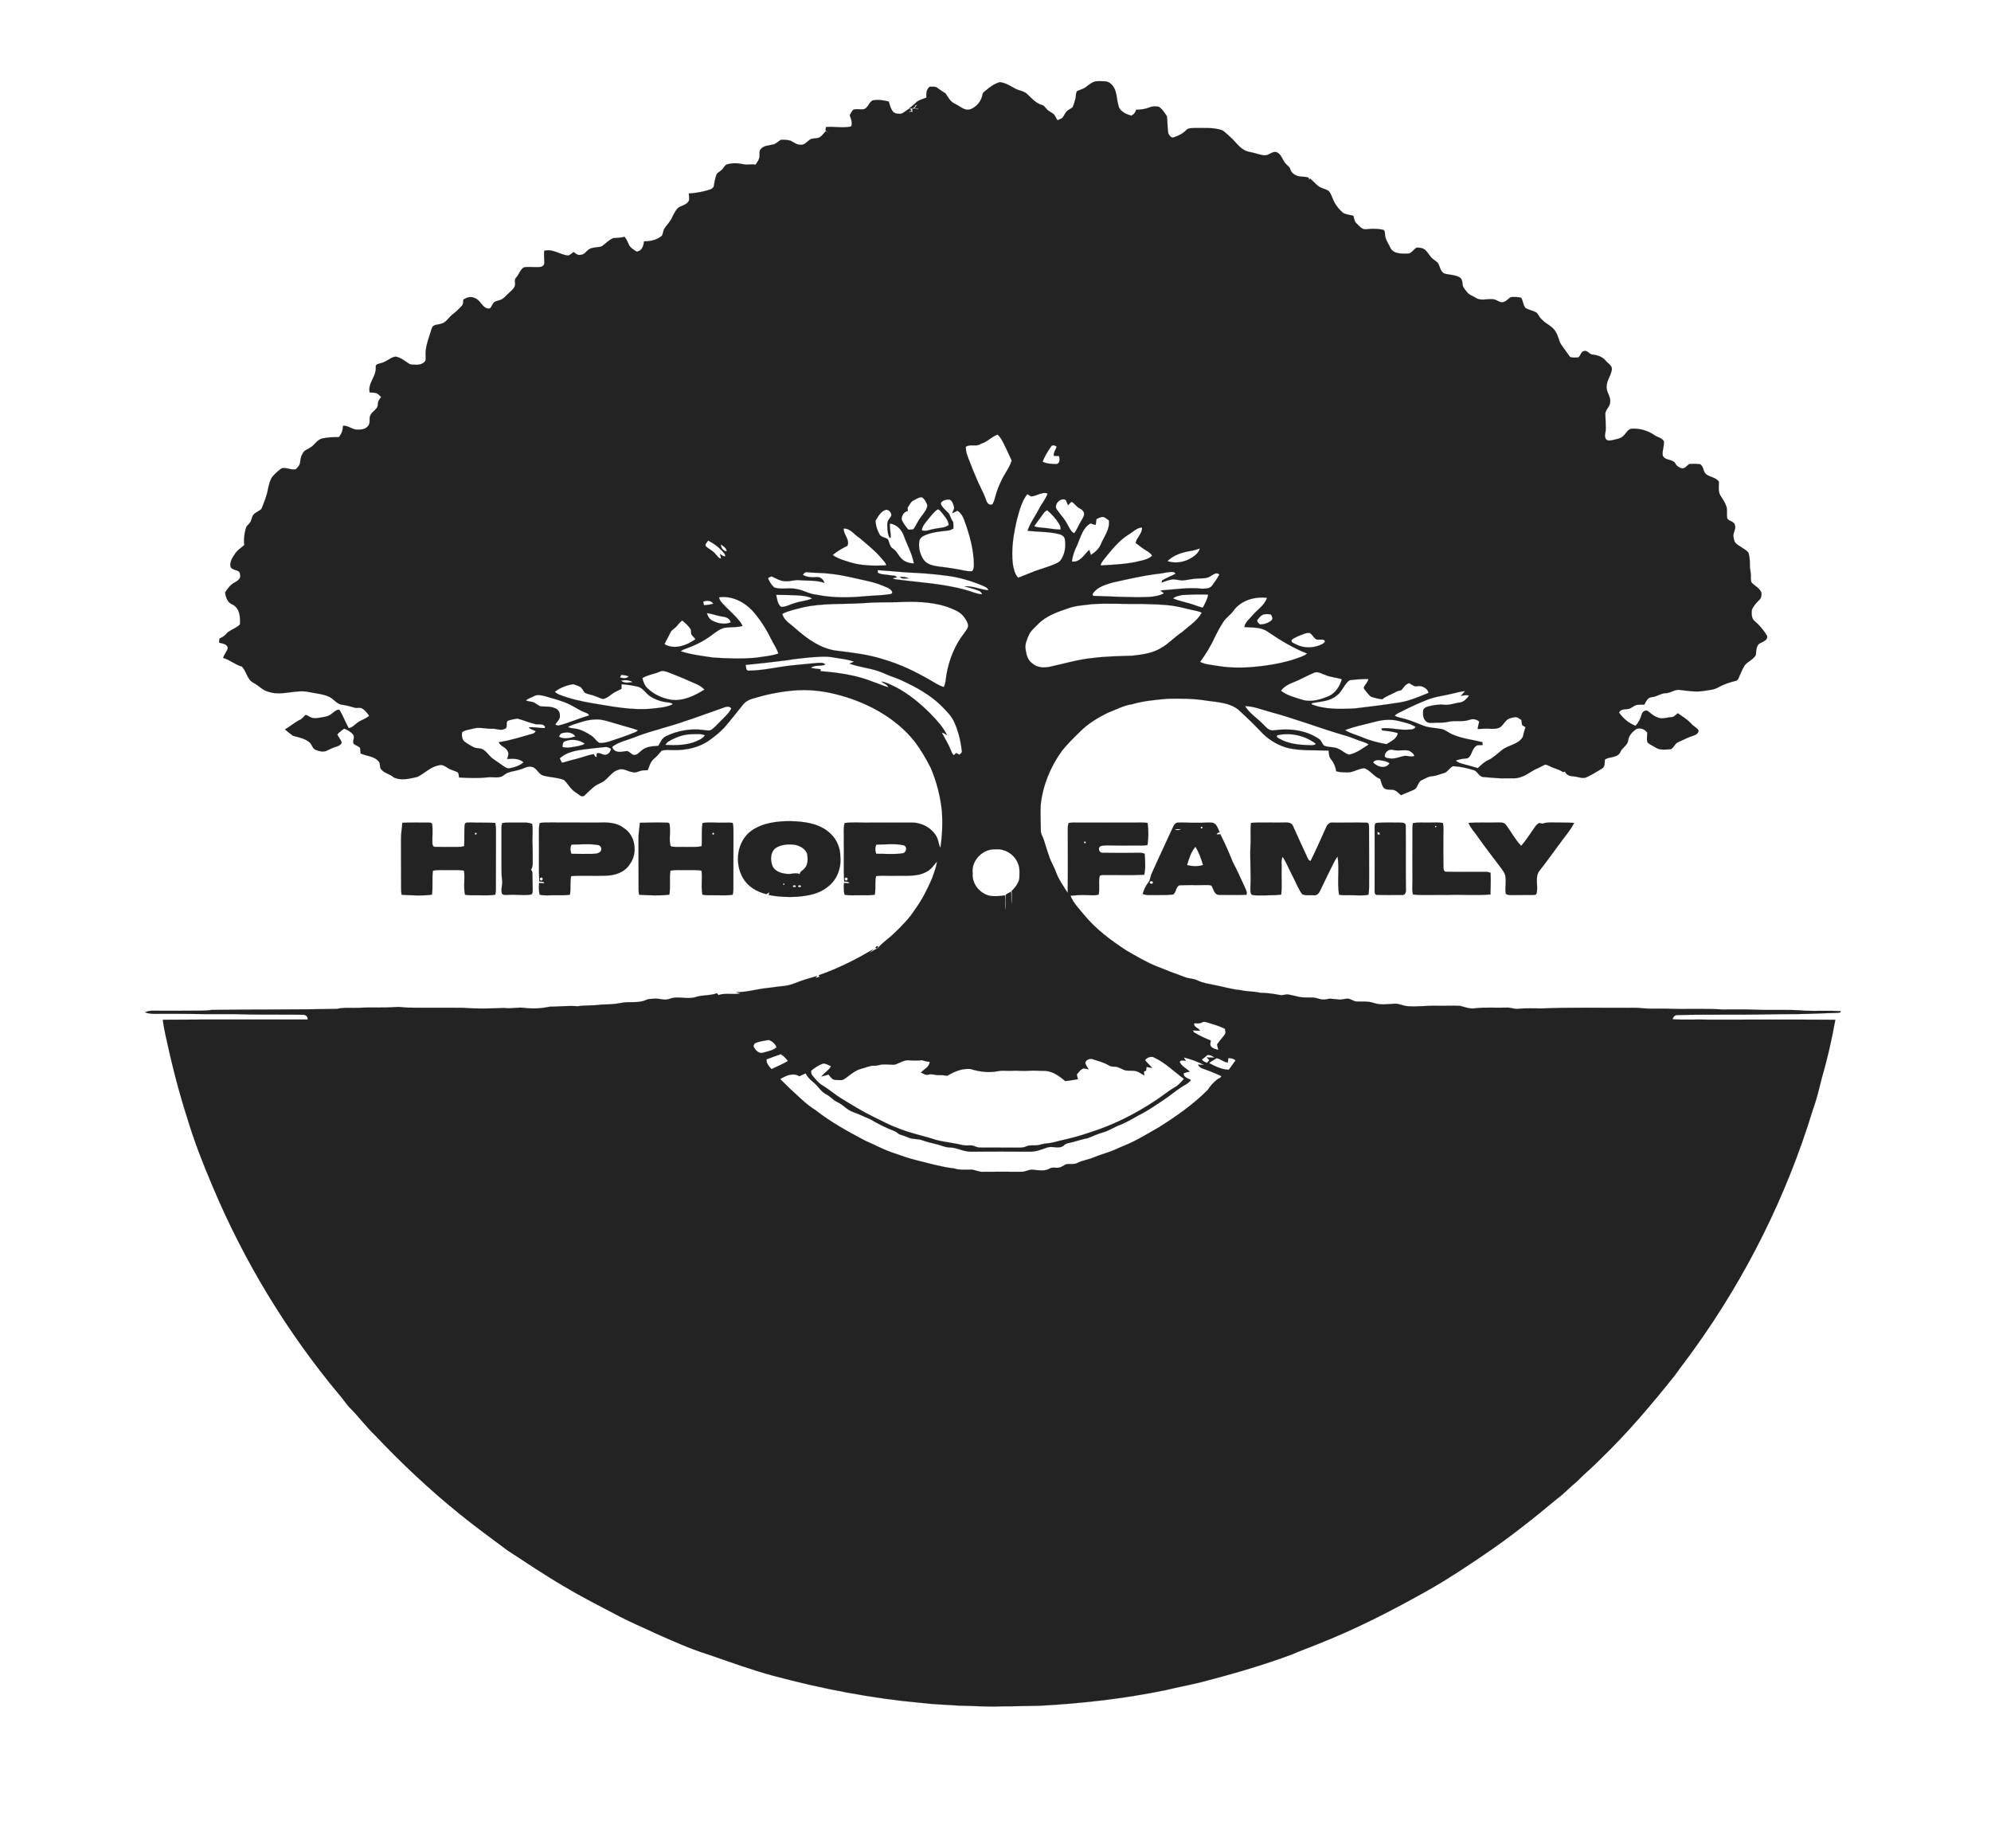 <?xml version="1.0" encoding="UTF-8" ?>
<!DOCTYPE svg PUBLIC "-//W3C//DTD SVG 1.1//EN" "http://www.w3.org/Graphics/SVG/1.1/DTD/svg11.dtd">
<svg width="1920pt" height="1782pt" viewBox="0 0 1920 1782" version="1.1" xmlns="http://www.w3.org/2000/svg">
<path fill="#242324" stroke="#242324" stroke-width="0.094" opacity="1.00" d=" M 1047.6 83.6 C 1050.9 81.1 1054.5 78.0 1058.9 78.3 C 1063.1 78.5 1068.0 77.5 1071.2 80.8 C 1078.1 86.6 1076.2 96.8 1079.5 104.4 C 1082.1 108.3 1086.6 110.3 1090.9 111.5 C 1093.5 110.5 1094.9 108.2 1095.7 105.8 C 1100.0 105.7 1104.4 105.2 1108.4 103.6 C 1111.2 102.3 1114.4 102.4 1117.4 102.9 C 1120.9 105.0 1123.0 108.8 1125.3 112.1 C 1125.9 117.5 1125.8 123.1 1126.6 128.5 C 1127.6 130.4 1129.3 133.4 1131.9 132.4 C 1136.2 131.0 1140.4 129.0 1143.6 125.7 C 1146.0 123.0 1149.8 123.6 1153.0 123.4 C 1161.7 123.6 1170.8 122.6 1179.1 125.8 C 1182.6 128.3 1185.6 131.5 1188.8 134.3 C 1192.6 138.5 1196.3 143.2 1201.6 145.5 C 1205.0 146.7 1208.6 147.1 1212.0 148.2 C 1215.3 149.0 1218.7 150.4 1222.1 149.4 C 1225.1 148.3 1227.9 145.6 1231.3 146.8 C 1235.7 148.8 1236.6 154.0 1239.5 157.4 C 1241.1 159.4 1243.6 160.7 1244.3 163.2 C 1245.0 166.0 1247.4 168.0 1249.9 169.1 C 1253.7 171.0 1258.0 169.8 1261.9 171.3 C 1262.1 171.8 1262.3 172.9 1262.5 173.4 C 1262.7 173.1 1263.1 172.4 1263.3 172.0 C 1266.0 174.3 1268.3 176.9 1271.0 179.2 C 1273.8 181.4 1277.4 182.0 1280.5 183.6 C 1283.0 185.3 1283.7 188.4 1285.0 191.0 C 1287.0 196.4 1290.6 201.3 1295.0 205.1 C 1298.0 207.0 1301.7 207.1 1305.1 208.0 C 1305.9 210.6 1306.1 213.8 1308.4 215.6 C 1310.8 218.0 1313.2 221.2 1317.0 221.1 C 1322.4 220.4 1328.1 220.3 1333.5 221.5 C 1335.6 221.7 1335.4 224.2 1335.6 225.8 C 1335.7 231.0 1339.3 235.2 1341.2 239.8 C 1344.7 244.9 1351.6 244.6 1357.1 244.5 C 1361.2 244.8 1362.9 240.5 1366.0 238.8 C 1369.2 238.6 1372.9 239.2 1375.2 241.8 C 1377.7 244.4 1379.2 247.8 1382.1 249.9 C 1383.7 251.3 1385.6 252.3 1386.9 253.9 C 1388.6 257.2 1389.1 261.6 1392.5 263.6 C 1397.5 265.2 1403.1 264.7 1407.7 267.5 C 1409.8 268.9 1410.3 271.6 1410.4 274.0 C 1410.6 277.0 1412.8 279.2 1414.6 281.5 C 1416.6 284.3 1420.1 285.3 1422.9 287.0 C 1429.2 291.4 1437.5 286.0 1443.9 289.9 C 1445.9 290.8 1448.1 292.2 1450.3 291.0 C 1453.0 290.3 1454.5 287.7 1457.0 286.5 C 1460.3 286.2 1463.6 286.3 1466.9 287.0 C 1468.9 290.0 1468.6 294.1 1471.1 296.9 C 1474.5 299.1 1478.9 299.4 1482.2 301.8 C 1483.7 303.9 1484.9 306.3 1486.9 308.1 C 1491.1 312.6 1497.6 314.6 1500.5 320.4 C 1503.0 324.3 1503.1 329.2 1506.0 332.9 C 1508.8 336.7 1511.4 340.5 1514.1 344.2 C 1516.7 345.0 1519.4 344.8 1522.0 344.6 C 1524.3 343.1 1524.4 339.2 1527.4 338.5 C 1530.9 337.3 1532.7 341.9 1536.0 341.9 C 1540.7 342.4 1545.3 344.0 1548.4 347.7 C 1550.5 350.5 1555.2 352.5 1554.3 356.7 C 1553.4 362.3 1549.3 367.1 1549.3 373.0 C 1549.1 378.3 1553.6 382.5 1552.7 387.9 C 1552.6 392.4 1547.7 395.1 1548.1 399.7 C 1548.2 404.4 1548.6 409.1 1548.5 413.8 C 1548.5 417.0 1546.7 420.4 1548.7 423.4 C 1550.1 425.4 1552.8 424.7 1554.9 424.4 C 1558.7 423.3 1563.2 423.1 1565.9 419.8 C 1568.4 417.5 1570.0 413.3 1574.1 413.3 C 1581.6 413.0 1589.2 415.2 1595.4 419.5 C 1598.3 421.6 1602.7 422.1 1604.5 425.4 C 1605.1 430.1 1602.6 434.6 1603.5 439.3 C 1605.6 444.4 1613.3 442.3 1615.7 447.1 C 1617.0 449.4 1619.4 451.0 1622.0 451.6 C 1625.1 451.8 1626.8 448.7 1629.2 447.3 C 1632.6 447.2 1636.1 447.1 1639.5 447.6 C 1643.1 449.6 1642.2 455.0 1645.5 457.4 C 1649.3 460.2 1654.7 460.2 1657.6 464.4 C 1657.7 468.8 1656.6 473.8 1659.1 477.8 C 1661.6 481.7 1664.4 485.7 1665.3 490.3 C 1665.6 493.5 1665.0 496.7 1665.7 499.9 C 1667.5 502.8 1672.2 502.5 1673.0 506.1 C 1674.6 510.2 1670.5 514.1 1671.8 518.4 C 1672.1 519.9 1672.4 521.5 1673.2 523.0 C 1676.9 527.0 1682.5 528.7 1686.1 532.8 C 1687.3 536.7 1687.5 540.9 1687.5 545.0 C 1687.3 548.7 1688.7 552.3 1688.4 556.0 C 1688.5 558.1 1688.1 560.6 1689.7 562.3 C 1692.8 565.2 1697.0 567.2 1698.6 571.4 C 1698.9 573.9 1698.4 576.8 1696.5 578.5 C 1693.6 581.2 1690.9 584.3 1689.4 588.0 C 1689.1 591.5 1688.9 595.7 1691.6 598.4 C 1696.5 602.5 1700.9 607.6 1704.1 613.2 C 1704.9 617.0 1700.6 618.4 1697.9 619.9 C 1693.3 621.7 1693.8 627.4 1693.2 631.5 C 1690.9 636.0 1685.5 637.6 1682.5 641.5 C 1679.9 645.6 1678.3 650.1 1676.3 654.4 C 1675.9 655.5 1674.8 656.3 1673.7 656.5 C 1667.9 657.9 1662.1 659.8 1656.8 662.8 C 1652.6 665.3 1647.5 665.3 1642.8 666.2 C 1635.2 667.4 1627.6 666.1 1620.0 665.2 C 1615.3 664.4 1611.4 668.0 1606.9 668.3 C 1601.9 668.2 1598.0 671.7 1593.2 672.1 C 1589.0 672.2 1587.4 676.3 1585.6 679.4 C 1583.1 679.4 1580.6 679.3 1578.1 679.7 C 1575.7 680.5 1573.8 682.2 1571.6 683.2 C 1568.1 684.4 1563.2 682.9 1561.3 687.0 C 1565.2 692.6 1570.7 697.3 1577.1 699.8 C 1580.1 696.8 1581.9 693.0 1583.1 688.9 C 1583.6 686.5 1586.1 684.4 1588.7 685.3 C 1591.9 687.6 1594.7 690.5 1598.5 691.7 C 1602.8 693.8 1607.5 691.6 1612.0 691.4 C 1614.5 691.3 1616.0 689.0 1618.0 687.7 C 1622.5 690.9 1627.4 693.7 1631.1 697.9 C 1633.1 700.3 1636.3 701.5 1638.0 704.2 C 1638.0 707.1 1635.2 708.7 1632.7 709.4 C 1627.8 710.8 1623.3 713.5 1618.6 715.4 C 1615.3 716.7 1614.3 720.5 1611.5 722.3 C 1606.4 722.6 1600.7 723.7 1596.3 720.6 C 1593.7 718.9 1590.5 717.9 1588.5 715.4 C 1587.9 712.4 1588.5 709.4 1588.5 706.3 C 1585.9 702.9 1581.1 701.0 1577.2 703.4 C 1573.8 706.0 1570.6 709.5 1570.1 713.9 C 1569.5 718.9 1564.0 720.9 1562.4 725.4 C 1559.6 731.0 1552.1 729.2 1547.6 732.4 C 1547.4 735.4 1547.9 739.2 1544.9 741.0 C 1540.1 744.0 1535.2 746.9 1530.1 749.3 C 1526.1 751.3 1521.9 748.8 1517.8 748.6 C 1514.6 748.4 1510.4 747.7 1509.3 744.0 C 1508.6 744.2 1507.9 744.3 1507.2 744.4 C 1504.5 742.4 1501.3 741.5 1498.3 740.4 C 1495.5 739.5 1493.1 737.6 1490.1 737.2 C 1487.4 738.3 1485.0 739.9 1482.3 741.0 C 1476.9 743.2 1472.7 747.3 1467.1 749.0 C 1462.4 751.1 1457.1 750.2 1452.0 750.4 C 1444.8 750.7 1437.7 749.6 1430.5 749.2 C 1426.0 748.9 1424.9 743.3 1420.8 742.4 C 1414.5 740.5 1407.9 739.0 1401.3 738.7 C 1397.7 740.1 1396.0 744.7 1392.0 745.5 C 1388.3 746.5 1384.8 748.1 1381.0 748.4 C 1377.5 748.5 1374.7 750.6 1371.6 751.9 C 1367.1 753.4 1367.6 759.6 1363.4 761.5 C 1359.3 763.3 1355.1 764.8 1351.0 766.7 C 1349.0 764.9 1347.1 762.9 1344.6 761.8 C 1341.4 760.9 1337.8 762.0 1334.9 760.1 C 1332.5 757.7 1332.1 754.1 1331.0 751.0 C 1324.9 749.0 1321.7 742.7 1315.7 740.7 C 1309.9 740.9 1304.9 745.0 1299.0 744.7 C 1295.5 744.6 1292.0 744.7 1288.6 743.6 C 1287.9 739.5 1286.4 735.5 1283.7 732.3 C 1281.6 729.9 1281.4 726.7 1281.3 723.7 C 1268.3 723.1 1255.1 724.1 1242.3 721.3 C 1233.3 719.0 1225.0 714.2 1218.2 707.8 C 1210.4 699.6 1202.3 691.6 1193.9 684.0 C 1185.4 677.5 1174.2 677.0 1164.0 675.6 C 1151.4 673.5 1138.6 673.4 1125.9 673.7 C 1114.4 674.8 1102.8 675.7 1091.7 679.0 C 1083.1 680.2 1075.5 684.6 1067.5 687.6 C 1058.5 692.2 1049.7 697.4 1042.5 704.5 C 1036.1 710.7 1029.6 717.0 1024.0 724.0 C 1013.0 739.3 1005.6 757.2 1003.6 776.0 C 1003.2 784.3 1003.6 792.7 1003.7 801.0 C 1003.7 804.1 1005.7 806.8 1006.6 809.7 C 1008.5 815.4 1010.1 821.3 1012.2 827.0 C 1013.8 831.5 1016.4 835.6 1018.1 840.2 C 1020.7 847.7 1025.5 854.2 1029.6 860.9 C 1029.9 839.9 1029.7 818.9 1029.7 798.0 C 1029.7 796.4 1030.1 795.0 1030.5 793.5 C 1033.6 792.9 1036.8 793.0 1040.0 793.1 C 1057.7 793.1 1075.3 793.0 1093.0 793.1 C 1097.5 793.1 1102.1 792.8 1106.6 793.4 C 1107.8 800.4 1107.5 807.7 1106.6 814.7 C 1103.5 815.5 1100.2 815.1 1097.0 815.2 C 1087.0 815.3 1076.9 815.3 1066.9 815.1 C 1064.9 815.2 1062.8 815.2 1061.0 816.0 C 1058.5 817.8 1060.0 822.2 1063.0 822.2 C 1075.0 822.4 1087.0 822.4 1099.0 822.2 C 1100.7 822.1 1102.3 822.6 1103.9 823.1 C 1104.2 829.8 1105.0 836.8 1103.4 843.4 C 1090.3 844.1 1077.1 843.5 1064.0 843.7 C 1062.7 843.8 1060.5 843.5 1060.3 845.4 C 1059.3 851.0 1060.6 856.8 1059.5 862.5 C 1055.7 863.7 1051.8 863.0 1048.0 863.0 C 1042.8 862.8 1037.5 863.1 1032.3 863.6 C 1035.0 870.6 1040.6 876.0 1045.2 881.8 C 1056.7 895.8 1071.3 906.7 1086.4 916.5 C 1095.6 921.8 1104.7 927.2 1114.5 931.3 C 1123.8 935.1 1133.2 938.7 1142.7 942.1 C 1146.6 943.7 1151.0 943.3 1154.8 945.3 C 1159.9 947.8 1165.6 948.5 1171.0 949.7 C 1179.4 951.2 1187.6 953.9 1196.1 954.6 C 1202.5 956.1 1209.1 955.7 1215.4 957.2 C 1221.7 957.3 1227.9 958.1 1234.0 959.3 C 1237.0 960.1 1239.9 958.2 1242.8 958.9 C 1246.3 959.7 1249.9 960.4 1253.4 961.3 C 1257.6 962.0 1261.8 961.6 1266.0 961.8 C 1269.5 961.8 1272.6 963.7 1276.0 963.7 C 1278.1 963.8 1280.1 963.2 1282.2 962.9 C 1285.2 963.1 1288.1 963.3 1291.1 963.7 C 1294.2 964.0 1297.3 962.6 1300.4 962.9 C 1303.2 963.5 1305.6 965.6 1308.5 965.6 C 1313.8 965.8 1319.3 965.2 1324.5 966.9 C 1331.1 969.3 1338.2 968.1 1345.1 967.7 C 1349.2 967.6 1352.9 969.7 1357.0 970.1 C 1366.7 970.9 1376.3 969.4 1386.0 969.7 C 1393.3 969.9 1400.7 969.4 1408.0 969.8 C 1412.6 970.9 1417.1 972.9 1422.0 972.2 C 1432.3 970.9 1442.7 971.9 1453.0 971.5 C 1456.3 971.3 1459.5 972.7 1462.9 972.7 C 1470.9 971.9 1479.0 972.3 1487.0 972.3 C 1514.6 971.1 1542.3 971.8 1570.0 971.7 C 1574.6 971.7 1579.2 971.5 1583.8 972.1 C 1591.5 972.9 1599.3 972.3 1607.0 972.5 C 1625.0 973.3 1643.0 972.1 1661.0 973.3 C 1671.5 973.4 1682.1 973.0 1692.6 973.5 C 1708.7 974.2 1724.9 973.0 1741.0 974.5 C 1752.4 974.9 1763.8 974.2 1775.2 974.9 C 1775.0 976.9 1772.6 976.3 1771.3 976.6 C 1759.2 976.8 1747.1 977.6 1735.0 977.7 C 1710.3 977.8 1685.7 978.5 1661.0 978.3 C 1646.4 978.3 1631.8 978.3 1617.3 978.7 C 1615.0 978.7 1613.5 980.6 1612.9 982.7 C 1624.6 983.5 1636.3 982.7 1648.0 983.1 C 1688.6 983.1 1729.2 982.9 1769.9 983.2 C 1766.5 1002.2 1762.2 1021.1 1756.8 1039.6 C 1754.2 1050.1 1751.7 1060.6 1748.0 1070.7 C 1722.9 1152.7 1684.2 1230.5 1634.2 1300.1 C 1628.0 1308.9 1621.3 1317.3 1615.1 1326.1 C 1592.8 1354.0 1569.8 1381.3 1544.1 1406.1 C 1536.4 1414.1 1527.8 1421.1 1520.0 1429.0 C 1513.7 1434.1 1508.3 1440.1 1501.8 1444.9 C 1478.9 1463.9 1455.7 1482.5 1431.0 1499.1 C 1413.6 1510.9 1396.1 1522.6 1377.8 1532.9 C 1342.8 1552.7 1306.9 1571.1 1269.5 1585.7 C 1261.8 1589.0 1253.9 1591.5 1246.3 1595.0 C 1217.0 1605.9 1187.0 1614.5 1156.7 1622.3 C 1145.8 1624.9 1134.8 1627.0 1123.9 1629.6 C 1084.1 1637.8 1043.6 1642.4 1003.0 1644.6 C 990.7 1644.7 978.3 1645.2 966.0 1645.2 C 952.3 1645.8 938.6 1644.7 924.9 1644.5 C 912.9 1643.6 900.9 1643.4 888.9 1641.9 C 840.6 1637.6 792.8 1628.3 746.0 1615.8 C 724.9 1610.1 704.4 1602.6 683.8 1595.5 C 666.1 1590.0 649.2 1582.4 632.3 1574.9 C 620.8 1569.4 608.9 1564.5 597.6 1558.6 C 579.7 1549.2 561.7 1540.1 544.4 1529.8 C 525.5 1518.8 507.5 1506.6 489.2 1494.7 C 473.8 1483.2 458.2 1471.9 443.3 1459.8 C 414.2 1436.3 387.0 1410.7 361.4 1383.6 C 353.2 1375.8 346.5 1366.6 338.5 1358.5 C 334.2 1354.4 331.1 1349.2 327.2 1344.8 C 276.6 1284.2 235.2 1215.9 204.7 1143.1 C 195.7 1121.9 187.3 1100.5 180.7 1078.4 C 172.3 1052.5 165.7 1026.1 159.9 999.5 C 158.8 994.1 157.6 988.6 157.0 983.2 C 203.6 982.8 250.1 983.1 296.7 983.0 C 297.0 980.2 294.7 978.1 292.0 978.4 C 274.7 978.1 257.3 978.4 240.0 978.1 C 222.0 977.4 204.0 978.1 186.0 977.6 C 173.6 977.4 161.3 977.4 149.0 977.5 C 145.9 977.5 142.7 977.2 139.8 976.0 C 142.1 975.0 144.5 974.4 147.0 974.5 C 158.6 974.5 170.3 974.6 182.0 974.5 C 189.4 974.3 196.9 974.8 204.3 973.7 C 244.5 973.1 284.8 973.6 325.0 972.7 C 331.9 971.1 339.0 972.0 346.0 971.7 C 358.0 971.0 370.0 971.9 382.0 970.9 C 385.7 970.6 389.3 971.4 393.0 971.5 C 411.0 971.8 429.0 971.5 447.0 971.7 C 460.0 972.8 473.0 972.4 486.0 971.8 C 492.7 972.9 499.4 970.8 506.0 971.8 C 514.1 972.8 522.2 972.3 530.1 970.6 C 539.1 970.6 548.1 969.4 557.0 970.2 C 564.5 969.0 572.0 969.8 579.4 968.6 C 585.9 968.4 592.4 968.3 598.8 967.0 C 606.9 965.2 615.6 967.7 623.3 964.0 C 625.6 962.9 628.2 963.2 630.6 962.9 C 635.5 962.3 640.4 964.8 645.2 963.2 C 653.6 959.7 662.7 964.1 671.2 961.2 C 677.8 959.1 685.0 960.1 691.4 957.6 C 691.9 958.1 692.4 958.8 692.9 959.4 C 699.6 957.0 706.9 959.3 713.8 957.8 C 712.5 957.4 711.2 957.0 709.9 956.6 C 720.1 956.7 729.9 953.6 739.9 952.6 C 745.6 951.8 751.3 951.1 757.1 950.5 C 763.5 949.7 769.3 946.6 775.5 944.7 C 779.7 943.5 783.8 942.1 788.0 941.0 C 787.5 941.7 787.0 942.3 786.5 943.0 C 787.7 942.5 789.0 942.2 790.4 941.8 C 790.1 941.4 789.6 940.7 789.4 940.3 C 807.9 933.9 825.5 925.1 842.2 915.1 C 841.0 916.5 839.6 917.7 838.2 919.0 C 840.8 917.2 843.5 915.6 846.4 914.3 C 851.0 908.6 857.4 904.7 862.6 899.5 C 869.9 892.5 877.1 885.2 882.6 876.5 C 889.3 867.4 894.4 857.1 898.9 846.7 C 900.6 841.5 902.9 836.3 903.5 830.8 C 900.4 834.2 897.9 838.4 893.6 840.5 C 884.6 845.5 873.9 844.2 864.0 844.4 C 857.6 844.7 851.1 843.9 844.8 844.7 C 843.5 850.6 844.7 856.7 843.6 862.6 C 838.8 863.5 833.9 863.0 829.0 863.2 C 824.1 863.0 819.2 863.7 814.4 862.6 C 813.5 858.9 813.6 855.1 813.9 851.3 C 815.6 851.4 817.3 851.5 819.0 851.6 C 818.4 849.5 815.6 850.4 814.1 849.9 C 813.3 837.0 814.0 824.0 813.7 811.0 C 814.0 805.2 813.0 799.2 814.5 793.5 C 823.0 792.4 831.5 793.4 840.0 793.1 C 853.0 793.1 866.0 793.0 879.1 793.1 C 888.7 793.0 898.5 798.1 903.2 806.7 C 905.1 810.0 905.0 814.1 906.9 817.4 C 908.6 806.0 909.1 794.5 908.4 783.0 C 907.0 768.4 903.3 754.0 897.6 740.5 C 893.1 731.6 888.0 722.9 882.0 714.9 C 864.2 692.7 838.2 678.3 811.1 670.7 C 795.8 666.3 779.8 664.3 763.9 665.9 C 751.0 667.1 738.2 669.8 725.8 673.6 C 722.2 674.6 718.8 676.5 716.5 679.4 C 710.5 686.8 704.7 694.4 698.5 701.5 C 694.3 706.0 689.4 709.9 684.4 713.5 C 674.5 720.7 662.1 723.4 650.0 723.2 C 646.0 723.4 641.7 722.5 637.9 723.9 C 635.7 726.6 633.4 729.3 630.6 731.6 C 627.3 734.4 626.1 738.7 624.6 742.6 C 622.2 742.7 619.7 742.5 617.4 743.3 C 615.1 744.0 612.8 745.3 610.4 744.5 C 605.6 744.1 601.2 740.2 596.3 742.2 C 590.8 743.7 587.6 748.8 583.4 752.3 C 580.6 754.7 576.9 755.7 573.8 757.8 C 570.1 760.7 566.8 764.0 563.3 767.3 C 560.3 769.0 558.0 765.6 555.6 764.3 C 550.6 761.4 547.9 755.9 543.9 752.0 C 537.6 749.5 530.6 749.6 524.1 747.8 C 519.1 746.6 517.7 740.0 512.5 739.3 C 508.5 738.5 505.0 741.1 501.3 742.0 C 496.2 743.7 490.4 743.7 486.2 747.1 C 481.7 751.1 475.4 748.8 470.0 749.5 C 460.9 750.5 451.8 750.1 442.7 749.6 C 442.4 747.9 442.5 745.9 441.4 744.6 C 438.4 743.0 435.0 742.5 432.2 740.7 C 429.5 739.0 426.5 736.7 423.2 737.9 C 415.1 739.3 409.5 745.7 402.4 749.1 C 395.0 750.7 386.7 753.0 379.6 749.5 C 376.2 746.2 371.0 745.8 367.9 742.1 C 365.5 740.1 367.3 736.2 365.0 734.0 C 360.7 728.9 353.3 729.1 347.7 726.4 C 347.6 724.6 347.5 722.8 347.2 721.0 C 345.4 719.2 342.6 718.8 340.9 716.8 C 339.6 714.2 342.6 710.9 340.6 708.4 C 338.5 705.5 335.2 703.9 332.0 702.5 C 329.5 704.0 327.3 706.0 325.3 708.1 C 326.4 710.6 328.2 712.8 329.4 715.2 C 329.8 717.8 326.7 719.1 324.7 719.8 C 321.3 720.6 318.2 722.4 315.1 723.8 C 311.7 725.3 308.0 724.4 304.8 723.1 C 301.5 722.2 301.0 718.3 298.9 716.1 C 294.4 712.0 288.2 711.0 282.5 709.4 C 280.0 707.3 277.1 705.6 274.8 703.2 C 280.0 700.4 284.3 696.2 289.7 693.8 C 291.6 692.8 292.8 690.9 294.4 689.5 C 296.0 689.1 297.4 690.6 298.9 691.2 C 301.9 693.0 305.5 692.4 308.8 691.9 C 312.4 691.2 316.4 691.0 319.4 688.5 C 321.9 686.9 324.1 683.8 327.4 684.4 C 330.7 690.0 333.1 696.2 336.2 702.0 C 339.7 701.7 341.9 698.7 344.7 696.8 C 348.2 694.1 352.7 693.2 356.0 690.1 C 353.9 687.2 351.6 684.1 348.2 682.6 C 346.0 682.1 343.7 683.0 341.6 682.2 C 337.8 681.0 334.0 680.1 330.1 679.5 C 325.0 679.1 322.1 674.2 317.8 672.0 C 311.8 669.1 304.9 668.7 298.3 667.3 C 285.3 664.3 271.8 671.4 259.0 667.0 C 253.4 665.7 249.5 661.0 244.5 658.4 C 238.3 655.3 237.8 647.4 233.3 642.7 C 226.8 641.0 221.8 636.1 215.2 634.4 C 216.1 631.0 218.6 628.4 219.7 625.0 C 219.2 620.7 214.5 620.6 211.3 619.6 C 211.4 618.3 211.5 617.0 211.6 615.7 C 214.8 614.4 217.5 612.3 219.6 609.6 C 223.4 606.9 228.1 605.4 231.4 602.0 C 231.8 595.1 231.3 586.3 224.2 582.9 C 219.5 581.1 217.6 575.9 217.1 571.2 C 219.5 567.4 222.3 563.6 226.4 561.5 C 229.2 560.0 232.6 557.7 231.5 554.0 C 231.7 548.4 223.1 550.8 222.2 545.8 C 221.6 541.2 224.3 537.3 226.8 533.7 C 229.0 530.3 232.5 528.2 235.5 525.6 C 235.0 519.5 235.6 513.4 237.7 507.7 C 239.1 505.7 241.4 504.4 242.1 501.9 C 242.9 499.9 243.2 497.5 244.8 495.8 C 246.9 493.7 249.8 492.8 252.0 490.9 C 254.7 484.5 257.3 478.0 258.5 471.1 C 259.4 467.2 260.3 463.0 262.7 459.6 C 265.3 456.6 268.3 453.9 271.5 451.6 C 276.1 450.2 280.7 453.6 285.3 452.4 C 287.4 450.5 289.4 448.0 289.5 445.1 C 289.7 441.5 291.0 438.0 293.2 435.2 C 296.0 432.9 299.7 431.9 302.2 429.2 C 304.7 426.7 307.0 423.7 310.6 422.8 C 315.9 421.6 321.3 421.4 326.6 421.5 C 329.6 418.6 330.5 414.5 330.8 410.5 C 335.5 410.1 339.3 413.9 343.9 414.2 C 347.7 414.3 352.3 414.2 354.8 410.8 C 357.7 408.0 355.4 403.7 357.2 400.4 C 358.8 396.3 364.4 394.8 364.4 389.9 C 364.3 387.1 365.7 384.8 367.6 382.9 C 366.1 381.5 364.8 379.7 362.8 379.0 C 360.7 378.5 358.6 378.5 356.5 378.4 C 354.5 369.5 363.0 362.8 362.4 354.1 C 361.7 350.9 365.6 350.7 367.7 350.0 C 372.6 348.9 376.2 344.8 381.2 343.8 C 386.7 344.5 390.9 348.6 395.5 351.3 C 400.2 351.7 406.1 352.7 409.6 348.6 C 410.9 347.5 410.4 345.6 410.5 344.0 C 409.6 334.5 413.8 325.5 416.4 316.5 C 417.6 312.4 422.6 313.3 425.8 312.0 C 430.5 310.7 432.6 306.1 436.2 303.3 C 439.4 300.8 442.4 298.1 445.1 295.1 C 447.0 293.5 446.5 290.9 446.9 288.8 C 450.1 286.8 454.2 285.4 457.8 287.4 C 463.5 289.1 464.8 296.9 471.0 297.5 C 473.6 297.9 473.9 294.6 475.3 293.0 C 476.5 290.2 479.9 290.2 482.5 289.2 C 485.4 288.2 487.4 285.7 489.6 283.6 C 491.9 281.2 494.9 279.4 496.2 276.3 C 497.8 273.6 495.2 270.1 497.7 267.7 C 500.5 264.7 501.5 260.1 505.1 257.8 C 510.5 256.8 516.1 258.1 521.6 257.3 C 523.4 256.9 525.2 255.2 524.9 253.1 C 524.8 249.4 524.5 245.6 524.8 241.8 C 533.0 239.5 540.1 245.7 547.9 246.4 C 549.9 245.7 551.5 244.3 553.1 243.0 C 555.2 244.4 557.2 246.4 559.9 245.7 C 563.9 245.7 565.6 241.3 568.9 239.9 C 572.5 238.0 576.8 238.9 580.5 237.4 C 584.1 234.7 587.2 231.3 591.4 229.6 C 595.0 229.3 598.7 229.3 602.3 228.3 C 604.2 230.5 605.2 233.2 606.4 235.8 C 607.9 239.0 611.1 240.8 614.0 242.6 C 619.0 242.0 620.7 237.1 621.0 232.7 C 627.2 232.7 633.5 231.4 638.3 227.3 C 639.6 225.0 639.4 222.1 641.0 219.9 C 643.6 216.2 647.1 212.9 648.7 208.4 C 650.7 204.9 652.4 200.3 656.7 198.9 C 659.7 197.7 663.3 196.3 664.5 193.0 C 664.7 190.9 664.4 188.8 664.3 186.6 C 671.5 186.1 678.6 184.8 685.4 182.5 C 686.9 181.8 688.4 180.5 688.5 178.7 C 689.0 175.1 689.8 171.4 691.1 167.9 C 692.4 166.2 694.3 165.3 695.9 163.9 C 697.7 162.4 698.5 159.9 700.5 158.7 C 705.9 156.9 711.7 157.2 717.2 158.4 C 721.0 159.2 724.8 158.0 728.6 158.8 C 730.4 156.1 732.6 153.4 732.4 150.0 C 732.7 147.9 731.9 145.3 733.7 143.7 C 736.4 140.3 741.1 140.4 745.0 139.4 C 748.2 139.0 750.4 136.3 753.0 134.8 C 756.2 134.6 759.4 134.8 762.5 135.7 C 765.5 137.3 768.4 139.6 772.0 139.6 C 776.2 140.0 778.6 135.8 782.0 134.1 C 784.7 133.1 787.8 133.7 790.4 132.4 C 792.7 130.9 794.5 128.6 796.2 126.5 C 797.5 127.2 798.7 127.9 799.9 128.6 C 798.6 127.8 797.3 126.9 796.1 125.9 C 796.2 124.8 796.4 123.6 796.5 122.5 C 804.6 121.7 812.8 123.8 820.9 121.9 C 822.2 118.2 820.7 114.6 819.4 111.2 C 820.4 109.3 821.3 107.4 822.8 105.8 C 826.1 104.7 829.6 105.8 833.0 105.3 C 837.2 104.0 837.8 98.7 841.5 96.8 C 846.7 95.8 852.0 96.6 857.1 97.9 C 858.6 102.5 859.7 109.7 866.0 109.6 C 869.8 110.6 872.3 107.6 875.2 105.8 C 876.5 104.7 878.5 104.9 878.9 106.8 C 878.1 107.0 876.6 107.6 875.8 107.9 C 877.3 107.8 878.7 107.6 880.1 107.7 C 879.9 106.7 879.7 105.8 879.5 104.9 C 881.7 104.4 883.9 104.5 885.9 105.5 C 885.2 104.1 883.3 104.6 882.1 104.1 C 882.8 102.9 883.6 101.9 884.5 100.9 C 883.8 101.2 883.2 101.4 882.6 101.6 C 882.2 104.9 878.5 104.5 876.1 105.0 C 879.1 102.8 881.8 100.2 884.7 97.7 C 887.3 96.0 890.5 95.3 893.4 94.1 C 893.0 90.3 893.3 86.2 896.5 83.6 C 899.1 83.8 902.0 83.0 904.2 84.9 C 906.6 86.8 909.3 88.4 911.9 90.1 C 914.4 93.8 916.5 98.2 920.9 100.1 C 925.8 102.2 930.1 107.3 935.9 105.3 C 941.8 103.1 946.4 97.4 947.5 91.1 C 947.6 89.4 949.2 88.4 950.4 87.4 C 954.4 84.0 958.9 80.7 964.1 79.2 C 969.4 79.7 974.1 82.7 978.7 85.3 C 982.7 87.5 987.7 87.6 991.0 91.1 C 995.1 95.1 999.2 99.7 1005.0 101.3 C 1007.1 101.8 1008.1 104.0 1009.6 105.4 C 1011.5 107.6 1014.4 108.4 1016.5 110.4 C 1017.8 112.1 1018.5 114.2 1019.8 115.9 C 1021.3 115.1 1023.2 114.7 1024.5 113.6 C 1026.2 111.5 1027.1 108.9 1029.0 107.0 C 1030.6 105.6 1032.7 104.8 1034.4 103.4 C 1035.6 100.6 1036.4 97.6 1037.2 94.7 C 1037.7 92.4 1037.2 89.7 1038.8 87.8 C 1041.7 86.4 1045.0 85.8 1047.6 83.6 M 945.8 427.9 C 941.6 431.2 935.7 427.7 931.4 430.8 C 931.2 435.8 933.2 440.3 935.0 444.8 C 937.3 450.8 939.6 456.7 942.2 462.5 C 944.9 469.1 948.6 475.2 950.9 482.0 C 951.7 484.6 953.7 487.7 956.9 486.3 C 958.7 483.8 959.2 480.7 960.1 477.9 C 961.4 472.9 963.4 468.1 965.6 463.5 C 968.6 456.8 973.5 451.1 975.6 444.0 C 973.3 438.9 970.9 433.7 968.4 428.6 C 966.6 425.2 965.0 421.5 961.9 419.0 C 956.1 421.1 951.9 426.3 945.8 427.9 M 1013.6 430.5 C 1010.4 435.1 1007.5 439.9 1005.4 445.1 C 1009.5 447.3 1014.5 447.3 1019.0 447.4 C 1022.4 446.6 1022.1 442.2 1021.2 439.7 C 1019.5 439.6 1017.8 439.6 1016.2 439.5 C 1015.9 436.3 1017.9 433.7 1019.0 430.8 C 1017.6 429.4 1014.8 428.5 1013.6 430.5 M 994.3 478.6 C 993.0 478.0 991.9 477.1 990.7 476.4 C 985.3 483.2 983.2 491.9 980.9 500.1 C 977.4 514.6 974.9 529.6 976.8 544.5 C 977.8 548.9 978.5 553.9 982.0 557.0 C 986.1 555.5 989.9 553.7 994.0 552.2 C 1001.9 548.8 1010.4 547.0 1018.2 543.4 C 1020.0 542.6 1021.9 541.6 1023.0 539.9 C 1026.9 534.2 1028.0 526.9 1026.9 520.1 C 1026.6 517.4 1024.1 515.7 1021.7 515.1 C 1011.6 512.4 1001.1 513.0 990.9 511.7 C 993.4 504.2 998.3 497.8 1001.9 490.8 C 1004.4 485.7 1008.4 481.4 1010.2 475.9 C 1004.9 473.7 999.7 478.5 994.3 478.6 M 880.7 482.6 C 878.0 484.0 877.1 487.1 875.3 489.3 C 875.3 490.4 875.4 491.5 875.4 492.7 C 871.6 493.5 869.4 497.1 869.5 500.9 C 871.0 504.5 873.4 507.6 875.9 510.6 C 877.6 510.5 879.3 510.8 880.9 510.2 C 883.6 506.4 885.3 501.9 888.3 498.2 C 890.8 494.8 893.9 491.4 894.3 487.1 C 893.2 484.2 891.7 481.1 889.0 479.4 C 885.9 479.4 883.3 481.3 880.7 482.6 M 907.5 484.5 C 906.8 485.9 907.9 487.2 908.6 488.3 C 910.5 491.0 913.2 493.0 915.4 495.5 C 916.4 498.3 917.6 501.0 919.2 503.5 C 919.5 505.5 919.3 507.5 919.4 509.6 C 917.7 510.5 915.9 511.4 914.0 511.6 C 906.6 512.3 899.0 513.1 892.1 516.0 C 889.5 517.0 886.8 519.0 886.5 522.0 C 885.6 528.0 887.2 534.3 890.5 539.4 C 893.7 544.2 899.7 545.4 905.0 546.2 C 913.7 547.2 922.3 548.5 930.9 550.3 C 933.1 550.6 935.4 551.2 937.6 550.6 C 938.9 549.1 939.0 546.9 939.2 545.0 C 939.1 530.0 935.0 515.4 929.8 501.4 C 928.6 497.8 926.5 494.4 923.2 492.4 C 921.6 493.3 919.9 494.2 918.2 494.9 C 918.8 492.7 920.7 490.7 919.9 488.4 C 919.2 485.9 918.4 483.0 915.9 481.7 C 912.9 481.4 909.5 482.2 907.5 484.5 M 1019.3 491.5 C 1022.6 496.2 1026.7 500.3 1029.3 505.5 C 1031.2 508.5 1032.4 512.5 1035.9 514.1 C 1038.7 510.6 1040.1 506.2 1042.5 502.4 C 1043.7 500.3 1045.1 498.3 1045.5 496.0 C 1045.6 493.1 1043.2 491.1 1040.9 490.0 C 1037.8 488.6 1036.4 485.1 1033.2 483.8 C 1032.1 484.9 1031.0 486.1 1029.9 487.2 C 1029.2 485.4 1028.6 483.6 1027.7 482.0 C 1022.7 479.2 1015.5 486.8 1019.3 491.5 M 904.2 491.1 C 900.5 493.7 897.7 497.4 894.9 500.9 C 892.4 504.0 889.5 507.1 888.9 511.2 C 892.8 512.8 896.8 510.5 900.8 510.0 C 905.5 508.8 910.8 509.3 914.9 506.2 C 914.5 501.3 910.8 497.7 908.0 494.0 C 906.9 492.9 905.9 491.1 904.2 491.1 M 844.3 502.0 C 844.5 506.5 845.8 510.9 848.0 514.9 C 849.5 518.1 853.5 518.0 856.1 519.8 C 857.9 522.8 857.7 527.0 861.1 528.9 C 865.0 531.4 866.4 536.1 869.9 539.1 C 872.9 542.0 877.2 543.0 881.3 543.3 C 879.7 533.9 874.8 525.5 871.6 516.6 C 869.6 510.7 864.6 505.5 858.2 504.8 C 857.8 509.3 859.1 513.6 859.0 518.0 L 857.9 518.7 C 856.2 515.4 855.8 511.7 855.7 508.0 C 855.7 505.6 855.4 503.0 857.0 501.1 C 858.0 499.2 860.4 497.5 859.3 495.2 C 858.7 493.2 857.0 491.8 855.0 491.4 C 849.6 492.4 847.0 497.8 844.3 502.0 M 1006.5 494.7 C 1003.5 498.8 1000.4 503.0 997.4 507.2 C 999.7 508.7 1002.6 508.4 1005.2 508.8 C 1011.1 509.2 1016.8 510.6 1022.8 510.6 C 1022.7 508.9 1022.7 507.0 1021.6 505.5 C 1018.5 500.3 1014.4 495.9 1009.8 491.9 C 1008.5 492.6 1007.4 493.5 1006.5 494.7 M 1057.4 500.4 C 1057.1 502.3 1056.8 504.2 1056.6 506.1 C 1054.9 505.8 1053.3 505.3 1051.8 504.6 C 1044.1 508.7 1042.1 517.9 1038.9 525.3 C 1036.4 530.3 1034.3 535.7 1033.7 541.4 C 1041.6 542.6 1045.4 534.6 1050.4 530.2 C 1050.9 531.8 1051.5 533.4 1052.0 535.0 C 1055.9 532.6 1059.5 529.4 1061.4 525.2 C 1064.4 517.5 1070.6 510.6 1069.3 501.7 C 1067.5 500.5 1065.9 498.9 1063.8 498.4 C 1061.5 498.3 1059.4 499.5 1057.4 500.4 M 1088.5 515.3 C 1078.9 521.2 1071.9 530.3 1064.9 538.9 C 1063.5 540.9 1061.6 542.7 1061.4 545.2 C 1074.3 544.4 1087.3 544.0 1099.9 540.7 C 1103.9 539.9 1107.9 538.6 1111.1 535.8 C 1109.3 532.8 1106.1 531.3 1103.3 529.5 C 1100.4 527.7 1097.9 525.4 1095.1 523.5 C 1096.1 518.2 1101.7 514.5 1101.3 508.6 C 1096.2 508.7 1092.7 512.9 1088.5 515.3 M 813.6 509.6 C 813.3 515.5 819.8 520.2 817.2 526.2 C 812.2 528.7 807.3 531.5 803.0 535.1 C 808.0 538.7 814.2 540.4 820.0 542.2 C 831.2 545.6 842.9 545.6 854.5 545.1 C 854.4 542.6 852.2 541.1 850.8 539.2 C 844.6 531.5 836.7 525.4 829.2 518.9 C 824.0 515.8 820.2 509.4 813.6 509.6 M 680.5 526.5 C 683.4 529.4 687.4 530.8 689.9 534.1 C 691.6 535.7 692.8 538.3 695.4 538.6 C 695.1 537.1 694.7 535.6 694.3 534.1 C 695.9 535.1 697.4 536.5 699.4 536.4 C 699.4 535.1 698.9 533.9 698.0 533.0 C 693.8 528.1 688.6 524.0 682.8 521.2 C 682.0 522.9 679.8 524.4 680.5 526.5 M 695.1 525.0 C 695.3 528.1 697.4 531.5 700.8 531.6 C 700.6 528.4 697.6 526.5 695.1 525.0 M 1148.2 531.2 C 1140.1 532.5 1131.7 535.1 1125.8 541.0 C 1132.9 543.4 1141.0 542.3 1147.5 538.7 C 1151.6 536.5 1155.7 533.5 1157.1 528.8 C 1154.2 529.7 1151.3 530.8 1148.2 531.2 M 846.5 549.7 C 846.5 550.3 846.4 551.5 846.4 552.1 C 849.5 554.2 853.9 553.7 857.6 554.5 C 860.0 555.2 863.4 554.3 865.0 556.6 C 863.6 557.0 862.2 557.3 860.8 557.6 C 861.6 558.0 862.5 558.3 863.3 558.5 C 886.2 561.6 909.4 562.6 931.7 568.9 C 936.8 570.2 941.7 572.8 947.1 573.0 C 946.5 571.7 945.8 570.3 944.4 569.8 C 939.8 567.8 934.8 566.8 930.0 565.3 C 938.0 564.7 945.3 568.5 953.2 569.1 C 952.4 566.4 949.5 565.6 947.2 564.5 C 936.5 560.1 925.3 556.7 913.8 555.2 C 900.6 553.4 887.3 552.4 873.9 551.9 C 864.8 551.0 855.6 550.4 846.5 549.7 M 774.1 554.1 C 778.2 556.8 783.3 556.7 788.0 556.4 C 791.3 556.2 794.2 558.9 795.0 562.0 C 787.2 559.2 779.0 560.1 771.0 559.4 C 766.6 558.9 762.4 560.6 758.0 560.4 C 752.9 560.6 748.5 557.7 744.0 555.7 C 742.9 556.4 741.0 556.4 740.7 557.9 C 742.2 561.0 744.0 564.1 746.6 566.4 C 753.5 568.8 760.9 566.2 768.0 567.9 C 774.5 568.8 780.2 572.7 786.9 573.3 C 802.7 576.6 819.0 576.3 835.0 574.8 C 842.9 574.1 850.9 574.1 858.8 572.8 C 863.1 571.2 857.7 567.2 855.3 566.4 C 849.3 563.7 843.1 561.5 836.7 560.2 C 825.0 557.6 813.4 554.6 801.5 553.3 C 793.7 552.2 785.8 552.5 778.0 551.7 C 776.3 551.3 775.3 553.2 774.1 554.1 M 1117.2 553.2 C 1102.2 554.9 1087.5 558.5 1072.8 561.7 C 1065.7 563.8 1057.5 566.1 1053.5 573.0 C 1053.7 573.4 1054.1 574.1 1054.3 574.5 C 1071.8 575.1 1089.4 576.1 1106.9 575.6 C 1112.3 575.3 1117.6 574.6 1122.4 572.1 C 1121.3 571.2 1120.2 570.3 1119.1 569.3 C 1132.4 568.4 1145.8 566.1 1159.2 567.6 C 1162.4 567.5 1166.6 567.7 1168.8 564.7 C 1171.4 561.3 1173.8 557.7 1175.9 553.9 C 1172.8 551.1 1169.7 554.3 1166.9 555.8 C 1163.3 558.0 1159.0 557.5 1155.0 557.8 C 1150.5 557.9 1146.2 559.0 1141.8 559.5 C 1137.9 560.1 1134.0 558.2 1130.1 558.7 C 1126.7 559.3 1123.4 560.5 1120.2 561.7 C 1120.3 561.2 1120.5 560.2 1120.6 559.7 C 1124.8 557.0 1129.6 555.5 1133.8 553.0 C 1133.3 552.7 1132.5 551.9 1132.0 551.6 C 1127.1 550.9 1122.2 552.8 1117.2 553.2 M 1131.2 577.0 C 1136.4 579.2 1142.0 580.3 1147.4 581.9 C 1151.6 583.1 1155.6 584.9 1159.9 585.9 C 1162.1 581.9 1164.3 577.8 1165.1 573.3 C 1156.8 573.0 1148.5 573.2 1140.3 573.7 C 1137.1 574.3 1133.7 574.8 1131.2 577.0 M 748.5 573.5 C 749.4 577.5 749.8 582.5 753.2 585.1 C 757.5 585.4 761.4 582.9 765.5 581.8 C 771.2 579.6 777.5 579.6 783.1 577.0 C 779.9 575.1 776.2 574.8 772.7 574.3 C 764.6 573.6 756.5 573.7 748.5 573.5 M 693.5 575.9 C 693.6 578.4 695.5 580.2 696.9 582.0 C 702.7 588.2 709.4 593.6 714.5 600.6 C 715.1 601.4 715.5 602.5 716.0 603.6 C 711.1 604.8 706.0 604.7 701.0 605.0 C 694.8 605.3 690.0 609.8 685.2 613.2 C 677.6 618.8 669.0 622.8 660.1 625.9 C 658.8 626.3 657.6 627.1 656.4 627.9 C 666.5 631.2 677.2 632.4 687.7 634.0 C 701.6 634.9 715.6 635.4 729.5 634.1 C 736.5 632.9 743.8 632.5 750.6 630.1 C 748.9 624.9 745.7 620.4 743.3 615.5 C 738.7 606.0 732.8 597.1 725.9 589.1 C 717.7 580.3 705.8 574.2 693.5 575.9 M 1189.6 588.7 C 1186.6 593.0 1182.0 595.7 1179.3 600.2 C 1176.5 604.6 1174.0 609.2 1171.7 613.8 C 1167.9 622.5 1162.8 630.6 1157.3 638.2 C 1162.5 640.8 1168.4 641.0 1174.0 642.0 C 1189.4 644.7 1205.1 643.8 1220.5 641.7 C 1230.1 640.3 1239.8 638.5 1249.0 635.3 C 1252.9 633.8 1257.2 632.9 1260.5 630.1 C 1246.8 624.8 1234.2 617.0 1222.1 608.8 C 1215.6 604.4 1207.4 605.2 1200.0 604.6 C 1200.7 599.8 1205.1 596.7 1208.0 593.1 C 1212.7 587.6 1219.5 583.6 1221.8 576.4 C 1209.9 575.0 1196.8 578.8 1189.6 588.7 M 678.1 580.1 C 678.4 581.2 678.6 582.3 678.9 583.5 C 681.9 583.4 685.0 582.9 687.9 582.1 C 685.6 578.7 681.6 578.8 678.1 580.1 M 832.8 581.5 C 813.2 582.8 793.2 581.3 773.9 585.7 C 767.3 587.5 760.5 588.7 754.4 591.9 C 756.1 598.5 762.5 601.6 767.0 605.9 C 778.6 616.1 791.9 625.8 807.7 627.5 C 822.5 629.3 837.4 631.0 851.6 635.6 C 867.6 640.2 882.7 647.4 897.1 655.8 C 901.3 658.2 905.4 661.0 910.1 662.4 C 912.0 658.7 912.1 654.5 912.7 650.4 C 915.2 636.1 920.7 622.2 929.7 610.6 C 931.4 608.1 934.1 605.4 933.5 602.0 C 932.6 599.1 930.9 596.4 929.0 594.0 C 924.9 589.1 918.6 587.2 912.9 584.9 C 897.5 580.0 881.0 579.8 865.0 580.6 C 854.3 580.8 843.5 580.6 832.8 581.5 M 1053.0 582.5 C 1045.2 583.6 1037.3 583.8 1029.8 586.6 C 1019.5 590.1 1008.6 593.9 1000.9 601.9 C 997.8 605.2 994.0 608.0 992.2 612.2 C 990.3 616.5 988.2 621.1 989.0 625.9 C 989.7 631.0 991.0 636.6 995.5 639.6 C 1000.1 643.8 1006.8 644.1 1012.7 642.8 C 1026.4 639.8 1040.0 635.7 1054.0 634.4 C 1066.6 632.8 1079.3 632.6 1092.0 632.2 C 1101.5 631.1 1111.3 629.9 1119.6 624.8 C 1127.0 620.7 1132.6 614.2 1139.7 609.6 C 1146.4 603.7 1154.5 598.7 1158.9 590.8 C 1156.1 589.2 1152.8 588.9 1149.6 588.1 C 1143.6 586.8 1137.7 585.1 1131.7 584.2 C 1121.5 582.6 1111.2 582.7 1101.0 582.3 C 1085.0 582.6 1069.0 581.4 1053.0 582.5 M 681.7 591.1 C 682.5 594.0 684.0 596.9 686.8 598.3 C 692.2 601.2 698.9 602.4 704.7 600.1 C 703.9 596.6 700.5 594.9 697.3 594.6 C 692.0 593.9 687.0 591.8 681.7 591.1 M 1219.3 592.2 C 1216.2 592.9 1214.1 595.5 1212.4 598.0 C 1212.1 599.8 1213.9 601.1 1215.1 602.1 C 1219.1 602.0 1223.2 600.7 1226.2 598.1 C 1227.8 596.4 1226.7 594.1 1225.6 592.5 C 1223.5 592.0 1221.3 592.0 1219.3 592.2 M 650.6 605.6 C 648.9 607.0 647.0 608.3 646.2 610.4 C 644.6 614.1 642.4 617.4 640.8 621.1 C 650.4 626.7 662.5 622.3 670.7 616.2 C 669.3 614.6 667.8 613.2 666.6 611.5 C 666.4 610.0 666.4 608.5 666.3 607.1 C 664.2 603.6 661.1 600.9 658.0 598.3 C 654.9 600.1 653.4 603.5 650.6 605.6 M 1257.4 611.2 C 1253.3 612.8 1249.0 614.1 1245.6 617.0 C 1244.6 619.6 1248.3 620.3 1249.9 621.3 C 1257.6 625.3 1267.1 625.0 1274.9 621.1 C 1276.2 620.4 1278.9 618.8 1277.0 617.2 C 1274.2 615.6 1270.0 618.2 1267.8 615.2 C 1266.2 613.6 1265.0 611.4 1263.0 610.3 C 1261.1 610.0 1259.2 610.5 1257.4 611.2 M 780.5 633.9 C 773.6 634.7 766.6 635.2 759.7 636.5 C 746.2 638.2 732.6 639.8 719.0 641.1 C 719.7 642.9 719.0 646.8 722.0 646.6 C 736.2 646.5 750.0 642.9 764.1 641.5 C 772.0 640.8 780.0 639.8 787.9 639.2 C 790.6 639.2 794.0 638.4 795.9 640.8 C 791.4 642.7 785.8 640.8 781.9 643.9 C 785.0 644.6 788.1 644.9 791.3 645.2 C 791.3 645.7 791.3 646.7 791.3 647.1 C 808.6 648.5 826.1 650.9 842.3 657.5 C 847.1 659.1 851.7 661.3 856.7 662.6 C 855.6 659.8 852.0 659.1 850.0 657.1 C 855.1 657.8 859.6 660.6 864.3 662.7 C 876.5 669.2 887.3 678.1 897.1 687.9 C 903.2 694.3 909.5 700.8 913.3 708.9 C 911.7 708.1 910.2 706.5 908.3 706.6 C 911.3 712.1 914.6 717.4 916.9 723.2 C 917.7 724.9 918.2 726.9 919.8 728.1 C 920.5 727.4 921.3 726.7 922.1 726.0 C 923.1 726.5 924.1 727.1 925.2 727.6 C 926.3 726.7 927.9 725.7 927.5 724.0 C 926.4 714.1 924.0 704.2 919.7 695.1 C 916.5 689.0 911.4 684.2 906.6 679.4 C 896.2 669.6 883.6 662.6 870.7 656.6 C 864.5 653.5 857.7 651.8 851.5 648.8 C 841.1 644.2 829.6 643.7 819.1 639.8 C 820.6 639.2 822.1 638.6 823.6 638.0 C 817.4 635.5 810.7 635.2 804.3 634.0 C 796.4 632.4 788.4 633.4 780.5 633.9 M 636.0 647.7 C 630.6 650.0 624.5 650.7 619.4 653.8 C 620.4 657.3 621.6 661.1 624.4 663.6 C 630.6 669.6 638.8 673.3 647.3 674.7 C 658.8 676.2 669.8 670.8 679.3 664.9 C 675.5 660.5 669.5 658.8 664.3 656.4 C 658.1 653.5 651.6 651.1 645.2 648.5 C 642.3 647.4 639.0 646.1 636.0 647.7 M 1267.6 648.5 C 1262.3 650.6 1257.3 653.4 1252.1 655.8 C 1246.2 658.5 1239.2 660.3 1235.3 666.0 C 1241.4 670.8 1249.1 672.5 1256.3 674.8 C 1264.7 677.3 1273.4 674.4 1281.1 671.3 C 1287.9 668.4 1292.0 661.6 1294.0 654.9 C 1288.8 653.2 1283.2 653.0 1278.1 650.8 C 1274.7 649.7 1271.2 647.2 1267.6 648.5 M 599.1 650.7 C 598.8 651.3 598.2 652.5 597.9 653.1 C 600.5 653.9 604.4 654.7 606.2 652.0 C 603.9 651.3 601.5 650.8 599.1 650.7 M 1301.5 655.8 C 1296.1 659.7 1294.4 666.9 1288.8 670.8 C 1282.4 676.2 1273.6 676.3 1265.7 677.8 C 1265.4 678.1 1264.8 678.7 1264.5 678.9 C 1277.6 684.3 1292.2 683.6 1306.0 683.1 C 1321.0 681.3 1336.0 679.5 1350.9 677.1 C 1360.3 675.4 1368.9 671.5 1377.7 668.0 C 1376.6 663.6 1371.2 660.7 1366.9 661.6 C 1363.8 662.4 1361.4 660.0 1359.0 658.7 C 1355.4 659.5 1353.6 662.8 1351.4 665.4 C 1349.6 666.0 1347.7 666.2 1346.1 667.1 C 1341.8 669.6 1336.9 671.0 1333.0 674.2 C 1329.7 674.0 1326.6 673.0 1323.5 672.2 C 1320.9 671.6 1319.5 669.0 1317.8 667.2 C 1316.9 665.8 1315.4 664.7 1315.1 663.0 C 1316.2 660.0 1319.1 658.0 1319.6 654.7 C 1313.6 654.6 1307.5 655.1 1301.5 655.8 M 598.9 656.2 C 601.8 659.1 606.4 658.1 610.1 657.6 C 606.7 655.6 602.6 655.5 598.9 656.2 M 535.0 667.0 C 536.1 668.0 537.4 668.9 538.8 669.5 C 549.2 673.7 560.1 676.1 571.1 678.0 C 590.2 681.1 609.6 685.2 629.0 683.2 C 635.7 682.4 642.8 682.1 648.9 678.9 C 647.5 677.6 645.6 677.4 643.8 677.2 C 637.5 676.5 631.3 674.4 626.2 670.8 C 622.3 668.0 619.8 663.0 614.8 662.0 C 609.8 660.9 604.6 660.0 599.4 659.7 C 599.3 661.2 599.3 662.7 599.3 664.2 C 596.2 665.8 593.0 667.0 590.2 669.1 C 587.6 671.0 585.1 673.2 581.9 673.9 C 579.2 673.7 576.9 672.1 574.3 671.3 C 571.0 669.9 567.3 669.5 564.0 668.0 C 562.6 666.3 561.7 664.3 560.2 662.7 C 558.0 661.4 555.5 660.5 553.0 659.7 C 546.5 660.5 540.2 663.0 535.0 667.0 M 1401.7 668.5 C 1393.2 670.7 1384.3 671.5 1376.1 674.8 C 1368.4 677.9 1360.7 681.3 1353.3 685.1 C 1350.5 686.7 1347.1 687.6 1345.0 690.1 C 1348.1 691.8 1351.7 692.2 1355.1 693.2 C 1360.8 694.8 1366.3 697.1 1371.9 699.4 C 1377.7 701.8 1384.0 701.7 1390.1 702.9 C 1393.9 703.6 1396.7 706.4 1400.2 707.9 C 1409.5 712.1 1419.8 713.1 1429.6 715.6 C 1429.6 716.5 1429.7 717.4 1429.7 718.4 C 1427.4 718.6 1424.5 717.8 1422.8 719.8 C 1419.1 722.8 1419.6 728.6 1415.2 731.1 C 1411.4 731.4 1407.5 731.9 1403.9 733.3 C 1406.1 735.5 1409.2 736.1 1412.0 736.9 C 1416.4 738.0 1420.7 739.3 1425.1 740.6 C 1428.1 737.8 1431.1 734.7 1434.9 733.0 C 1440.0 730.7 1443.9 726.7 1448.2 723.3 C 1454.5 718.2 1464.1 718.0 1468.5 710.5 C 1469.3 707.3 1470.0 704.2 1471.1 701.1 C 1470.0 700.4 1468.9 699.7 1467.8 699.1 C 1467.5 697.4 1467.3 695.7 1467.1 694.1 C 1465.5 693.1 1463.9 691.8 1462.0 691.4 C 1459.1 691.6 1456.3 692.3 1453.8 693.6 C 1451.7 695.3 1450.3 697.6 1448.5 699.5 C 1446.1 702.6 1441.7 702.8 1438.0 702.7 C 1433.7 702.2 1429.3 702.8 1424.9 702.9 C 1425.3 700.5 1425.8 698.1 1426.5 695.8 C 1424.0 693.4 1420.4 692.8 1417.2 694.0 C 1410.4 696.4 1403.1 694.3 1396.2 696.0 C 1391.2 697.2 1386.0 696.5 1380.9 697.0 C 1378.5 697.2 1375.9 696.7 1374.4 694.6 C 1371.9 691.8 1372.2 687.8 1372.5 684.4 C 1373.4 682.7 1375.2 681.7 1377.0 681.2 C 1382.2 679.9 1387.6 678.9 1393.0 679.5 C 1398.2 680.0 1402.9 677.8 1408.0 677.3 C 1411.8 676.7 1414.4 673.6 1416.6 670.8 C 1414.1 669.6 1411.3 670.7 1408.7 670.9 C 1410.0 669.4 1411.5 668.0 1412.8 666.4 C 1409.0 666.6 1405.4 667.6 1401.7 668.5 M 514.6 671.4 C 512.1 672.7 509.4 673.4 507.1 675.2 C 509.1 676.3 511.4 676.3 513.6 676.8 C 516.3 677.7 518.4 679.8 521.1 681.0 C 525.6 681.5 530.3 680.8 534.6 682.6 C 537.8 683.4 540.2 686.6 539.9 690.0 C 540.2 693.4 537.4 695.8 535.5 698.3 C 536.6 699.5 538.3 699.8 539.9 699.2 C 549.5 696.6 558.5 692.6 568.0 689.8 C 567.6 687.9 565.5 687.5 564.0 686.8 C 558.8 685.0 554.4 681.6 549.5 679.3 C 542.0 675.6 533.9 673.7 525.9 671.3 C 522.3 670.4 518.0 669.2 514.6 671.4 M 696.1 682.9 C 678.0 689.2 660.0 696.1 641.5 701.3 C 631.6 704.3 621.6 706.9 612.1 710.8 C 605.1 713.6 597.4 715.1 591.2 719.4 C 589.4 720.6 591.7 722.6 592.6 723.5 C 596.4 726.2 600.8 724.4 604.9 724.1 C 607.0 724.9 608.5 726.7 610.4 727.7 C 614.2 728.8 616.5 725.1 619.2 723.2 C 623.6 719.6 629.5 719.5 634.9 719.1 C 636.9 715.6 638.5 711.4 642.5 709.7 C 653.0 704.7 664.9 702.4 676.5 703.6 C 679.3 703.8 682.1 704.6 684.9 704.2 C 688.8 702.2 691.4 698.5 694.6 695.6 C 698.3 691.6 702.8 688.1 705.2 683.1 C 702.9 679.8 699.0 681.9 696.1 682.9 M 1200.7 680.8 C 1204.8 687.7 1211.9 692.0 1217.4 697.6 C 1220.4 700.4 1223.3 704.8 1228.0 704.2 C 1243.1 702.0 1259.6 703.7 1272.4 712.8 C 1274.6 714.3 1274.9 717.5 1277.1 719.0 C 1281.5 720.9 1286.7 719.8 1290.9 722.1 C 1294.5 723.6 1297.2 726.7 1301.0 727.6 C 1308.0 726.2 1313.9 721.7 1319.9 717.8 C 1316.4 715.5 1312.3 714.7 1308.5 713.2 C 1304.1 711.5 1299.7 709.7 1295.1 708.6 C 1271.7 701.7 1248.8 692.8 1225.2 686.5 C 1217.1 684.4 1209.2 680.9 1200.7 680.8 M 489.8 694.9 C 487.2 696.7 490.3 701.6 486.8 702.7 C 482.7 704.9 478.3 702.2 474.0 702.6 C 468.2 702.8 462.4 700.8 456.7 702.4 C 453.0 703.5 448.7 703.6 445.6 706.0 C 445.1 709.3 445.5 713.6 448.6 715.5 C 451.4 717.5 454.4 719.3 457.5 720.7 C 460.1 721.8 463.1 721.1 465.5 722.5 C 469.6 724.7 471.7 729.0 475.4 731.6 C 478.3 733.7 481.4 735.6 484.3 737.8 C 486.5 739.2 488.8 741.3 491.6 740.7 C 496.4 739.8 501.2 738.2 504.9 735.0 C 500.5 731.1 494.6 731.4 489.1 731.8 C 489.6 729.4 491.1 727.0 489.7 724.6 C 488.2 720.4 482.5 719.7 481.0 715.6 C 492.1 714.0 502.7 710.4 513.4 707.5 C 514.8 707.2 515.9 706.3 516.6 705.0 C 514.3 703.8 511.6 703.2 509.9 701.3 C 515.0 700.7 520.0 702.1 525.1 702.0 L 525.7 701.1 C 524.2 697.1 519.5 698.9 516.3 698.2 C 510.4 696.8 504.8 694.4 499.0 692.8 C 495.9 693.2 492.8 693.9 489.8 694.9 M 558.1 696.9 C 554.6 698.1 550.9 698.9 547.7 700.9 C 549.6 702.1 551.8 702.0 553.9 702.4 C 559.6 703.0 564.7 705.8 569.4 708.7 C 572.8 710.6 574.7 714.3 578.0 716.3 C 581.0 716.5 584.1 715.9 587.0 715.1 C 595.6 712.3 604.3 709.4 612.7 705.9 C 613.7 705.5 614.5 704.9 615.2 704.1 C 609.1 701.8 602.6 700.4 596.4 698.4 C 590.6 696.9 585.0 694.7 579.0 693.8 C 571.9 693.1 564.8 694.6 558.1 696.9 M 1325.2 696.1 C 1315.8 698.6 1306.1 700.3 1297.1 704.0 C 1302.0 707.0 1307.5 708.4 1312.8 710.5 C 1320.4 713.9 1328.7 716.0 1337.0 717.5 C 1341.2 714.9 1347.1 712.4 1348.0 706.9 C 1343.1 705.2 1337.9 704.9 1332.8 704.2 C 1332.6 703.7 1332.3 702.8 1332.1 702.3 C 1341.1 701.2 1350.0 704.4 1359.0 703.4 C 1361.3 703.4 1363.8 703.1 1365.1 700.9 C 1360.4 697.8 1354.8 696.6 1349.4 695.3 C 1341.5 693.1 1333.1 693.9 1325.2 696.1 M 542.1 706.9 C 540.4 707.1 539.8 708.9 539.0 710.2 C 543.7 713.2 549.8 711.5 554.8 710.1 C 552.3 705.8 546.4 705.6 542.1 706.9 M 649.5 712.3 C 646.6 713.8 643.2 715.1 641.7 718.2 C 650.7 718.7 660.0 718.6 668.7 715.8 C 672.7 714.1 677.3 712.7 679.8 708.9 C 675.7 707.2 671.2 707.9 667.0 707.9 C 660.9 708.0 654.9 709.7 649.5 712.3 M 1231.7 708.9 C 1230.4 710.6 1232.7 711.6 1233.9 712.3 C 1242.7 717.3 1253.1 718.2 1263.0 718.5 C 1264.9 718.3 1267.6 719.0 1268.9 717.1 C 1258.5 709.2 1244.5 706.0 1231.7 708.9 M 544.1 715.0 C 542.5 716.2 542.6 718.3 542.4 720.1 C 545.5 721.3 548.9 720.8 552.1 720.3 C 556.2 719.6 560.4 719.1 564.0 717.1 C 558.4 713.0 550.5 712.1 544.1 715.0 M 562.7 722.6 C 554.7 723.7 546.1 725.4 539.8 731.1 C 540.4 732.6 541.1 734.0 542.0 735.4 C 546.3 734.4 550.6 732.9 555.0 731.9 C 560.9 730.5 566.6 728.0 572.7 727.1 C 573.0 727.7 573.6 728.8 573.9 729.4 C 574.3 729.5 575.1 729.8 575.4 729.9 C 575.5 728.7 575.0 727.4 575.7 726.3 C 578.9 725.2 581.9 729.0 585.2 727.4 C 587.5 726.5 588.8 724.4 589.2 722.0 C 587.4 720.9 585.4 719.9 583.2 720.3 C 576.4 721.0 569.5 721.7 562.7 722.6 M 1335.3 729.0 C 1336.0 731.0 1338.3 730.9 1340.0 731.2 C 1345.1 732.1 1349.9 729.5 1355.0 728.7 C 1357.9 728.8 1361.0 730.0 1363.9 728.9 C 1363.3 726.4 1360.9 725.0 1358.8 723.8 C 1353.9 722.6 1348.7 724.3 1343.8 723.1 C 1339.8 721.7 1335.5 724.8 1335.3 729.0 M 1324.1 735.0 C 1328.0 739.5 1336.3 741.9 1340.0 735.9 C 1338.2 734.8 1336.3 733.9 1334.3 733.6 C 1330.8 733.0 1326.6 731.7 1324.1 735.0 M 1046.2 811.2 C 1044.9 811.8 1044.9 812.5 1046.2 813.2 C 1047.5 812.5 1047.5 811.8 1046.2 811.2 M 845.2 814.3 C 843.6 817.0 843.9 820.3 845.0 823.2 C 853.3 823.1 861.6 823.9 869.8 822.8 C 873.8 822.7 875.6 816.9 871.8 815.1 C 863.1 813.0 854.0 814.4 845.2 814.3 M 1038.2 816.3 C 1038.8 816.8 1038.8 816.8 1038.2 816.3 M 938.0 842.0 C 937.0 852.5 945.7 862.6 956.0 863.9 C 960.4 864.2 964.8 864.0 969.1 863.2 C 969.5 868.0 969.1 872.9 969.4 877.8 C 970.1 872.9 969.5 868.0 969.7 863.1 C 970.9 861.4 973.3 860.9 974.9 859.6 C 975.7 863.6 974.9 868.0 975.6 871.8 C 975.5 867.5 976.0 863.3 975.6 859.0 C 979.0 855.7 982.1 851.7 983.0 847.0 C 983.0 842.3 983.7 837.5 981.9 833.1 C 978.8 824.2 969.4 818.0 960.0 818.9 C 947.8 818.1 936.4 829.8 938.0 842.0 M 815.2 846.4 C 813.7 847.3 815.3 849.9 816.8 848.7 C 818.3 847.7 816.6 845.1 815.2 846.4 M 1158.9 985.9 C 1156.7 987.2 1154.0 986.5 1151.6 986.7 C 1150.8 990.4 1155.9 990.8 1157.2 993.8 C 1154.8 993.8 1152.5 993.5 1150.2 993.5 C 1150.5 994.0 1151.2 994.9 1151.5 995.4 C 1156.6 998.4 1162.0 1001.1 1167.6 1003.2 C 1167.4 1005.1 1166.5 1007.3 1167.9 1009.0 C 1169.6 1011.2 1172.5 1011.5 1174.9 1012.3 C 1174.5 1010.5 1174.1 1008.8 1173.6 1007.1 C 1175.8 1003.8 1178.5 1001.0 1180.8 997.8 C 1182.4 996.2 1181.5 993.8 1181.2 991.9 C 1176.0 989.3 1170.4 987.7 1164.9 986.0 C 1163.0 985.5 1160.8 984.6 1158.9 985.9 M 727.9 1006.0 C 727.2 1007.1 726.0 1008.6 727.2 1009.8 C 728.8 1012.9 731.9 1016.0 735.7 1015.0 C 740.2 1013.6 745.3 1013.0 748.9 1009.7 C 747.5 1006.4 744.5 1003.5 741.1 1002.7 C 736.7 1003.6 732.0 1003.9 727.9 1006.0 M 739.2 1021.4 C 738.9 1025.3 741.6 1028.2 744.0 1030.8 C 749.3 1028.3 754.7 1025.9 759.8 1023.0 C 758.0 1020.4 755.7 1018.2 753.0 1016.4 C 748.4 1017.9 743.8 1019.7 739.2 1021.4 M 1159.0 1021.4 C 1159.9 1023.4 1162.1 1024.0 1164.0 1024.7 C 1164.8 1023.8 1165.5 1023.0 1166.2 1022.2 C 1165.4 1021.3 1164.5 1020.4 1163.7 1019.5 C 1166.2 1019.6 1168.7 1019.7 1171.2 1019.7 C 1169.3 1018.2 1166.9 1017.0 1164.4 1017.2 C 1162.6 1018.6 1161.1 1020.3 1159.0 1021.4 M 1104.3 1021.9 C 1105.9 1024.9 1109.1 1026.8 1111.0 1029.7 C 1109.2 1029.4 1107.5 1029.0 1105.7 1028.7 C 1105.5 1029.8 1105.3 1031.0 1105.2 1032.2 C 1104.7 1032.4 1103.6 1032.9 1103.1 1033.2 C 1103.2 1034.4 1103.4 1035.7 1103.5 1037.0 C 1100.2 1035.0 1097.0 1032.5 1093.0 1032.4 C 1089.8 1032.1 1086.5 1032.8 1083.5 1031.4 C 1080.5 1030.2 1077.6 1028.2 1074.3 1028.4 C 1072.4 1028.4 1070.5 1028.1 1068.9 1027.0 C 1064.0 1024.1 1058.3 1022.8 1052.9 1021.0 C 1050.4 1020.7 1046.8 1022.0 1046.6 1025.0 C 1047.3 1027.1 1048.6 1029.1 1049.8 1031.0 C 1048.2 1030.7 1046.6 1030.2 1044.9 1030.1 C 1042.0 1031.0 1040.3 1033.8 1038.4 1036.0 C 1038.8 1037.5 1039.1 1039.0 1039.5 1040.5 C 1035.4 1041.1 1031.4 1042.0 1027.3 1042.3 C 1021.7 1037.7 1015.5 1033.0 1008.1 1032.5 C 1002.7 1032.6 997.3 1031.9 991.9 1032.4 C 986.6 1032.9 981.3 1032.0 976.0 1032.4 C 971.6 1032.7 967.2 1031.9 962.9 1032.7 C 954.0 1034.5 944.6 1033.5 936.0 1030.7 C 928.0 1029.9 920.3 1033.1 913.6 1037.2 C 910.8 1036.8 907.9 1036.5 905.0 1036.6 C 901.7 1036.7 898.5 1035.1 895.3 1036.1 C 892.7 1037.0 890.5 1035.0 888.1 1034.2 C 891.0 1030.7 896.2 1029.0 896.5 1023.8 C 893.9 1023.7 891.5 1022.8 889.0 1022.2 C 885.0 1022.7 881.0 1022.6 877.0 1022.3 C 871.8 1021.7 867.5 1025.1 862.8 1026.5 C 859.2 1026.6 855.6 1026.2 852.0 1026.3 C 848.9 1026.2 846.1 1027.7 843.0 1027.5 C 838.7 1027.3 834.8 1029.5 830.7 1030.4 C 823.9 1032.1 819.0 1037.4 813.2 1041.0 C 810.6 1041.7 807.9 1041.3 805.3 1041.2 C 802.3 1040.9 800.7 1038.1 799.0 1036.0 C 796.7 1036.7 794.4 1037.4 792.1 1037.9 C 794.9 1034.3 799.2 1032.1 801.4 1028.0 C 799.0 1027.0 796.7 1025.5 794.0 1025.4 C 789.6 1026.8 785.7 1029.4 782.2 1032.4 C 782.4 1033.9 782.1 1035.6 783.3 1036.8 C 786.3 1040.3 789.2 1044.2 793.3 1046.6 C 799.7 1050.4 805.3 1055.5 811.7 1059.3 C 821.9 1065.6 832.1 1071.8 842.9 1077.1 C 850.1 1080.5 857.1 1084.5 864.7 1087.2 C 877.0 1092.5 890.2 1094.9 902.9 1099.1 C 911.5 1101.3 920.4 1102.0 928.9 1104.2 C 931.8 1104.6 934.6 1104.2 937.5 1104.4 C 940.0 1104.9 942.3 1106.5 945.0 1106.4 C 957.0 1106.5 969.0 1106.4 981.0 1106.5 C 983.9 1106.5 986.9 1106.6 989.6 1105.3 C 992.5 1103.9 995.9 1104.5 999.0 1104.3 C 1002.5 1104.2 1005.8 1102.6 1009.3 1102.4 C 1015.1 1102.1 1020.5 1100.0 1026.0 1098.9 C 1034.5 1097.0 1042.8 1094.7 1051.0 1091.8 C 1073.6 1084.8 1095.0 1073.9 1114.7 1060.8 C 1121.0 1056.7 1126.7 1051.8 1133.2 1048.1 C 1136.6 1046.2 1139.1 1043.1 1141.7 1040.2 C 1132.2 1033.3 1123.9 1024.7 1113.1 1019.7 C 1110.3 1017.9 1106.1 1019.7 1104.3 1021.9 M 1141.7 1019.6 C 1142.2 1020.7 1142.9 1021.7 1143.6 1022.8 C 1141.5 1022.8 1138.8 1021.5 1137.6 1023.9 C 1139.6 1028.1 1144.1 1030.1 1147.4 1033.2 C 1145.4 1033.6 1143.5 1034.0 1141.6 1034.7 C 1140.7 1038.4 1145.8 1039.9 1148.5 1041.2 C 1146.3 1044.6 1142.3 1046.1 1139.1 1048.3 C 1133.3 1052.0 1128.1 1056.6 1122.3 1060.4 C 1116.1 1064.5 1109.9 1068.8 1103.4 1072.5 C 1095.6 1076.4 1088.4 1081.3 1080.3 1084.5 C 1074.6 1086.6 1069.5 1090.2 1063.7 1091.8 C 1058.5 1093.2 1053.8 1095.6 1048.9 1097.4 C 1044.1 1098.3 1039.4 1099.8 1034.7 1101.1 C 1031.6 1102.1 1028.0 1101.9 1025.7 1104.6 C 1020.9 1108.3 1014.5 1104.4 1009.3 1106.6 C 1004.0 1108.4 998.7 1110.6 993.0 1110.4 C 974.0 1110.2 955.0 1110.3 936.0 1110.4 C 928.7 1110.4 922.3 1106.1 915.0 1106.3 C 910.9 1106.1 907.1 1104.1 903.1 1103.2 C 898.6 1102.1 894.0 1101.1 889.6 1099.5 C 885.4 1097.8 880.8 1098.7 876.6 1097.0 C 874.0 1095.9 871.3 1094.9 868.6 1094.1 C 866.2 1093.6 864.9 1091.4 862.7 1090.6 C 854.5 1087.5 846.7 1083.6 839.2 1079.1 C 833.6 1076.9 828.3 1074.1 822.7 1072.2 C 816.8 1070.2 812.9 1064.9 807.3 1062.5 C 803.4 1060.7 800.7 1057.0 796.7 1055.1 C 791.6 1052.5 788.9 1047.1 784.5 1043.6 C 781.5 1041.1 778.6 1038.4 776.9 1034.9 C 774.9 1035.8 772.8 1036.7 770.8 1037.7 C 764.9 1033.9 757.8 1037.1 752.4 1040.4 C 755.6 1043.5 758.8 1046.7 762.1 1049.9 C 770.0 1057.0 777.4 1064.8 786.5 1070.4 C 801.4 1082.1 818.1 1091.2 834.8 1100.0 C 843.5 1103.7 851.7 1108.3 860.7 1111.3 C 868.6 1114.0 876.5 1117.0 884.8 1118.9 C 896.5 1121.8 908.2 1125.2 920.3 1126.6 C 925.4 1128.3 930.8 1127.6 936.0 1127.7 C 940.1 1127.5 943.8 1130.2 947.9 1129.8 C 960.3 1129.7 972.7 1129.7 985.1 1129.8 C 989.1 1129.9 992.7 1127.0 996.8 1127.9 C 1002.0 1128.3 1007.8 1129.5 1012.5 1126.5 C 1015.1 1125.1 1018.1 1126.3 1020.8 1125.8 C 1023.7 1125.6 1025.7 1123.4 1028.3 1122.5 C 1032.0 1121.9 1035.9 1123.0 1039.3 1121.1 C 1044.3 1118.6 1049.9 1118.0 1055.0 1115.8 C 1060.1 1113.6 1065.4 1112.2 1070.5 1110.3 C 1075.3 1108.6 1079.8 1106.2 1084.5 1104.4 C 1096.0 1099.8 1106.4 1093.1 1117.2 1087.1 C 1134.0 1076.5 1150.5 1065.1 1164.6 1050.9 C 1167.3 1046.8 1170.6 1042.9 1174.8 1040.1 C 1175.8 1039.3 1177.7 1039.1 1177.7 1037.5 C 1171.8 1034.7 1165.7 1032.3 1159.5 1030.2 C 1157.7 1029.5 1156.1 1028.3 1155.3 1026.4 C 1157.2 1026.5 1159.1 1026.7 1161.1 1026.8 C 1154.9 1023.6 1148.4 1021.2 1141.7 1019.6 M 1166.0 1025.0 C 1171.9 1028.0 1178.2 1031.3 1185.0 1031.4 C 1187.1 1028.4 1189.4 1025.4 1191.5 1022.3 C 1189.5 1020.7 1187.0 1020.1 1184.5 1020.2 C 1184.4 1021.6 1184.2 1023.0 1184.1 1024.4 C 1180.0 1024.3 1177.1 1020.7 1173.0 1020.3 C 1170.8 1022.1 1168.0 1023.0 1166.0 1025.0 Z" />
<path fill="#242324" stroke="#242324" stroke-width="0.094" opacity="1.00" d=" M 867.8 556.2 C 870.7 556.1 873.7 556.2 876.2 557.7 C 873.5 557.5 869.7 558.7 867.8 556.2 Z" />
<path fill="#242324" stroke="#242324" stroke-width="0.094" opacity="1.00" d=" M 724.8 800.8 C 735.6 793.3 749.2 791.7 762.0 791.7 C 774.4 792.0 787.6 793.4 797.8 801.1 C 805.7 806.8 810.5 816.3 810.4 826.1 C 811.4 836.9 807.1 848.6 798.1 855.1 C 790.0 861.9 779.1 863.7 768.9 864.6 C 759.7 865.2 750.4 864.7 741.3 862.9 C 741.5 862.0 741.8 861.2 742.0 860.3 C 741.0 860.9 740.0 861.5 739.0 862.1 C 730.0 859.9 721.2 854.9 716.5 846.6 C 707.9 832.1 710.7 810.8 724.8 800.8 M 747.8 817.8 C 742.7 821.9 742.8 829.5 745.0 835.1 C 747.4 840.4 753.8 842.1 759.1 842.6 C 763.2 843.1 767.3 840.9 771.2 842.8 C 771.4 840.2 774.2 839.3 775.6 837.6 C 779.3 833.9 779.1 828.2 778.4 823.4 C 776.7 818.1 771.0 815.2 765.8 814.4 C 759.7 813.8 753.0 814.2 747.8 817.8 M 755.2 852.1 C 755.3 855.5 758.2 850.6 755.2 852.1 M 782.2 852.2 C 782.8 852.8 782.8 852.8 782.2 852.2 M 764.6 854.2 C 764.3 855.6 766.8 855.7 767.4 854.8 C 767.7 853.3 765.2 853.2 764.6 854.2 M 769.6 854.2 C 769.4 855.6 771.8 855.7 772.5 854.8 C 772.7 853.3 770.2 853.2 769.6 854.2 Z" />
<path fill="#242324" stroke="#242324" stroke-width="0.094" opacity="1.00" d=" M 388.0 793.3 C 396.4 792.9 404.7 793.1 413.1 793.1 C 414.3 793.2 416.1 792.9 416.7 794.4 C 417.6 800.5 416.7 806.8 417.0 813.0 C 417.0 814.5 417.6 816.5 419.4 816.5 C 424.6 816.7 429.8 816.5 435.0 816.6 C 439.2 816.5 443.5 817.0 447.6 815.8 C 448.0 809.0 447.5 802.0 448.1 795.2 C 448.4 792.3 451.9 793.2 454.0 793.0 C 461.8 793.3 469.7 793.0 477.6 793.4 C 478.0 795.6 478.3 797.8 478.3 800.0 C 478.2 819.3 478.2 838.7 478.2 858.0 C 478.2 859.6 477.9 861.1 477.6 862.6 C 472.5 863.6 467.2 863.1 462.0 863.2 C 457.5 863.0 452.9 863.6 448.4 862.6 C 446.8 855.0 448.5 847.2 447.5 839.5 C 442.7 838.5 437.8 839.1 433.0 838.9 C 427.8 839.1 422.6 838.4 417.5 839.5 C 416.4 847.2 417.7 854.9 416.5 862.6 C 406.9 863.9 397.0 863.2 387.3 862.7 C 386.6 859.1 386.9 855.5 386.8 852.0 C 386.6 837.7 386.8 823.3 386.7 809.0 C 386.6 803.7 387.7 798.5 388.0 793.3 M 466.2 796.2 C 466.8 796.8 466.8 796.8 466.2 796.2 M 461.3 797.2 C 461.8 797.7 461.8 797.7 461.3 797.2 M 458.1 803.1 C 457.6 804.5 458.1 805.0 459.5 804.5 C 459.9 803.1 459.5 802.6 458.1 803.1 Z" />
<path fill="#242324" stroke="#242324" stroke-width="0.094" opacity="1.00" d=" M 484.4 793.5 C 489.2 792.8 494.1 793.2 499.0 793.1 C 503.7 793.2 508.7 792.5 513.2 794.4 C 514.2 800.9 513.1 807.4 513.5 813.9 C 513.8 820.0 513.6 826.0 513.7 832.0 C 513.7 834.3 513.5 836.6 512.0 838.5 C 512.7 839.4 513.6 840.4 513.4 841.7 C 513.5 847.2 513.6 852.6 513.7 858.0 C 513.6 859.7 513.8 862.2 511.7 862.6 C 504.5 863.5 497.2 862.3 490.0 862.8 C 488.0 862.7 485.6 863.4 484.1 861.7 C 482.8 857.6 484.6 853.4 484.3 849.3 C 483.3 842.2 483.7 835.1 483.6 828.0 C 483.7 818.0 483.5 808.0 483.6 798.0 C 483.5 796.4 483.9 794.9 484.4 793.5 Z" />
<path fill="#242324" stroke="#242324" stroke-width="0.094" opacity="1.00" d=" M 520.5 793.5 C 524.3 792.8 528.2 793.1 532.0 793.0 C 546.7 793.1 561.3 793.1 576.0 793.1 C 584.7 792.8 594.3 792.6 601.6 798.4 C 613.0 805.6 615.2 822.7 607.3 833.3 C 602.4 841.1 592.8 844.2 584.0 844.3 C 572.9 844.8 561.8 843.9 550.8 844.7 C 549.5 850.6 550.7 856.7 549.6 862.6 C 544.8 863.5 539.9 863.0 535.0 863.2 C 530.1 863.0 525.2 863.8 520.4 862.6 C 519.5 858.9 519.6 855.1 519.9 851.3 C 521.6 851.4 523.3 851.5 525.0 851.6 C 524.4 849.5 521.6 850.4 520.1 849.9 C 519.3 836.0 520.0 822.0 519.7 808.0 C 519.9 803.2 519.2 798.2 520.5 793.5 M 551.2 814.3 C 549.6 817.0 550.0 820.3 551.0 823.2 C 557.6 823.4 564.3 823.3 571.0 823.3 C 573.8 823.2 577.0 823.1 579.1 821.0 C 581.0 818.8 579.4 814.8 576.4 814.7 C 568.0 813.3 559.6 814.3 551.2 814.3 M 521.2 846.4 C 519.7 847.3 521.3 849.9 522.8 848.7 C 524.3 847.7 522.6 845.1 521.2 846.4 Z" />
<path fill="#242324" stroke="#242324" stroke-width="0.094" opacity="1.00" d=" M 617.0 793.3 C 626.0 793.0 634.9 792.9 643.9 793.2 C 646.3 793.2 645.8 796.3 646.0 797.9 C 646.5 803.8 645.1 809.8 646.6 815.5 C 646.8 815.7 647.4 816.1 647.7 816.3 C 652.4 816.9 657.2 816.4 662.0 816.6 C 666.9 816.4 671.9 817.1 676.6 815.8 C 677.2 808.4 676.2 800.8 677.5 793.5 C 684.7 792.4 692.1 793.5 699.3 793.2 C 701.7 793.0 704.2 793.1 706.6 793.4 C 707.6 797.6 707.2 801.8 707.3 806.0 C 707.2 823.3 707.2 840.7 707.2 858.0 C 707.2 859.6 706.9 861.1 706.6 862.6 C 701.8 863.6 696.9 863.1 692.0 863.2 C 687.2 863.0 682.2 863.6 677.4 862.6 C 675.8 855.0 677.5 847.2 676.5 839.5 C 671.7 838.5 666.8 839.1 662.0 838.9 C 656.8 839.1 651.6 838.4 646.5 839.5 C 645.4 847.2 646.7 854.9 645.5 862.6 C 635.9 863.8 626.0 863.2 616.3 862.7 C 615.6 859.1 615.9 855.5 615.8 852.0 C 615.7 837.7 615.8 823.3 615.7 809.0 C 615.6 803.7 616.7 798.5 617.0 793.3 M 695.2 796.2 C 695.8 796.8 695.8 796.8 695.2 796.2 M 690.3 797.2 C 690.8 797.7 690.8 797.7 690.3 797.2 M 687.1 803.1 C 686.6 804.5 687.1 805.0 688.5 804.5 C 688.9 803.1 688.5 802.6 687.1 803.1 Z" />
<path fill="#242324" stroke="#242324" stroke-width="0.094" opacity="1.00" d=" M 1130.9 798.0 C 1131.9 795.8 1133.2 793.1 1136.0 793.1 C 1142.3 792.8 1148.7 793.5 1155.0 793.3 C 1159.9 793.5 1164.8 792.6 1169.7 793.3 C 1173.6 794.6 1174.6 799.2 1176.2 802.6 C 1175.7 802.6 1174.8 802.8 1174.3 802.9 C 1173.9 803.5 1173.6 804.0 1173.2 804.6 C 1174.4 804.5 1175.6 804.4 1176.8 804.3 C 1181.3 813.1 1185.2 822.1 1188.9 831.3 C 1193.3 839.4 1196.8 847.9 1200.8 856.2 C 1201.7 858.3 1202.9 860.5 1202.0 862.7 C 1193.1 863.1 1184.1 862.8 1175.1 862.8 C 1170.6 862.2 1170.3 856.9 1168.2 853.9 C 1166.2 853.0 1164.0 853.4 1162.0 853.3 C 1153.8 853.6 1145.6 853.1 1137.4 853.6 C 1133.8 854.9 1134.4 860.3 1131.4 862.4 C 1125.7 863.2 1119.8 862.8 1114.0 863.0 C 1110.0 862.8 1105.7 863.5 1101.9 861.9 C 1103.1 857.9 1104.8 854.0 1107.4 850.8 C 1109.2 848.6 1109.2 845.6 1110.2 843.1 C 1116.9 828.0 1124.1 813.0 1130.9 798.0 M 1158.1 797.3 C 1157.6 798.7 1158.1 799.1 1159.5 798.6 C 1159.9 797.1 1159.4 796.7 1158.1 797.3 M 1140.2 798.2 C 1140.8 798.8 1140.8 798.8 1140.2 798.2 M 1132.8 799.5 C 1134.8 800.8 1137.1 800.5 1139.1 799.4 C 1137.0 799.4 1134.9 799.4 1132.8 799.5 M 1144.7 834.1 C 1149.7 835.3 1155.2 835.6 1160.1 834.0 C 1158.4 827.9 1156.1 821.9 1152.9 816.4 C 1148.5 821.2 1146.6 827.9 1144.7 834.1 M 1109.0 850.1 C 1107.8 851.6 1110.7 852.9 1111.6 851.6 C 1112.8 850.0 1110.0 848.8 1109.0 850.1 Z" />
<path fill="#242324" stroke="#242324" stroke-width="0.094" opacity="1.00" d=" M 1206.4 793.4 C 1217.3 792.5 1228.2 793.4 1239.1 793.0 C 1241.9 792.9 1245.5 793.1 1246.8 796.2 C 1251.6 806.7 1256.3 817.3 1261.2 827.7 C 1261.7 828.9 1262.6 829.7 1263.8 830.2 C 1269.1 819.6 1273.9 808.6 1278.8 797.7 C 1279.8 795.2 1282.0 792.7 1284.9 793.1 C 1295.9 793.3 1306.9 792.8 1317.8 793.2 C 1320.4 793.1 1320.1 796.2 1320.2 798.0 C 1320.3 814.0 1320.2 830.0 1320.3 846.0 C 1320.1 851.5 1320.7 857.2 1319.6 862.7 C 1314.2 863.7 1308.6 863.2 1303.0 863.1 C 1299.1 862.9 1295.2 863.5 1291.3 862.7 C 1289.3 850.5 1291.8 838.1 1289.9 825.9 C 1287.8 828.3 1286.5 831.2 1285.1 834.0 C 1281.1 842.1 1277.1 850.2 1273.3 858.3 C 1272.2 860.8 1270.2 863.6 1267.1 863.2 C 1263.3 862.8 1259.2 863.8 1255.8 862.2 C 1251.9 857.1 1249.8 850.9 1246.8 845.3 C 1243.4 838.9 1240.8 832.2 1236.9 826.1 C 1235.1 829.8 1236.2 834.1 1235.9 838.0 C 1235.6 846.2 1236.5 854.4 1235.5 862.5 C 1230.4 863.3 1225.2 863.0 1220.0 863.3 C 1215.8 863.1 1211.5 863.7 1207.3 862.8 C 1205.5 861.2 1205.9 858.3 1205.8 856.0 C 1206.6 842.4 1205.2 828.7 1205.9 815.0 C 1206.4 807.8 1205.5 800.6 1206.4 793.4 M 1259.2 860.2 C 1259.7 860.7 1259.7 860.7 1259.2 860.2 Z" />
<path fill="#242324" stroke="#242324" stroke-width="0.094" opacity="1.00" d=" M 1327.3 793.4 C 1334.9 792.8 1342.5 793.1 1350.1 793.1 C 1352.2 793.2 1355.9 793.1 1355.6 796.2 C 1355.8 816.8 1355.5 837.4 1355.8 858.0 C 1356.0 860.3 1354.8 863.4 1352.0 862.9 C 1344.0 862.9 1336.1 863.1 1328.1 862.8 C 1325.4 863.0 1325.6 859.9 1325.6 858.0 C 1325.7 838.0 1325.6 818.0 1325.6 798.0 C 1325.7 796.4 1325.6 793.9 1327.3 793.4 M 1328.3 802.2 C 1328.4 802.8 1328.4 804.0 1328.5 804.6 C 1329.1 804.6 1330.2 804.6 1330.8 804.7 C 1330.6 804.2 1330.3 803.2 1330.2 802.8 C 1329.7 802.6 1328.8 802.3 1328.3 802.2 Z" />
<path fill="#242324" stroke="#242324" stroke-width="0.094" opacity="1.00" d=" M 1362.5 793.6 C 1367.6 792.7 1372.8 793.2 1378.0 793.1 C 1382.5 793.1 1387.0 792.7 1391.5 793.5 C 1392.3 798.0 1391.9 802.5 1391.9 807.0 C 1391.8 816.7 1391.9 826.4 1392.0 836.1 C 1392.0 837.7 1392.2 840.4 1394.4 840.5 C 1407.3 840.8 1420.2 840.5 1433.0 840.6 C 1434.5 840.5 1436.0 841.0 1437.4 841.5 C 1437.8 848.5 1437.4 855.4 1437.3 862.4 C 1423.6 863.6 1409.8 862.3 1396.0 862.9 C 1384.8 862.5 1373.6 863.6 1362.6 862.4 C 1361.5 858.4 1362.1 854.1 1362.1 850.0 C 1362.0 834.7 1362.0 819.3 1362.1 804.0 C 1362.1 800.5 1361.9 797.0 1362.5 793.6 M 1384.1 796.3 C 1382.6 799.3 1387.5 796.3 1384.1 796.3 Z" />
<path fill="#242324" stroke="#242324" stroke-width="0.094" opacity="1.00" d=" M 1416.1 793.4 C 1425.4 792.7 1434.7 793.3 1444.0 793.0 C 1446.7 793.1 1450.1 792.5 1452.0 795.0 C 1457.2 801.7 1461.0 809.4 1466.9 815.5 C 1471.0 811.0 1474.3 805.8 1477.8 800.8 C 1479.7 798.2 1481.3 795.0 1484.3 793.5 C 1485.6 793.5 1486.8 794.5 1488.1 794.0 C 1491.2 792.8 1494.7 793.0 1498.0 793.0 C 1504.7 793.1 1511.3 793.0 1518.0 793.4 C 1514.6 800.4 1509.1 806.3 1504.7 812.6 C 1498.1 821.4 1491.8 830.4 1485.0 839.0 C 1479.5 845.4 1483.8 854.3 1481.7 861.6 C 1481.1 863.1 1479.3 862.8 1478.1 862.9 C 1471.0 863.0 1464.0 862.9 1456.9 863.0 C 1455.3 862.8 1453.3 863.0 1452.1 861.7 C 1451.1 856.2 1452.7 850.6 1451.7 845.0 C 1451.4 842.3 1449.7 840.0 1448.2 837.8 C 1440.6 827.7 1432.8 817.7 1425.5 807.4 C 1422.5 802.7 1418.2 798.7 1416.1 793.4 M 1494.3 796.3 C 1494.8 796.8 1494.8 796.8 1494.3 796.3 Z" />
<path fill="#242324" stroke="#242324" stroke-width="0.094" opacity="1.00" d=" M 845.4 912.4 C 848.8 911.5 845.0 916.6 844.4 913.5 C 844.6 913.2 845.1 912.6 845.4 912.4 Z" />
</svg>
